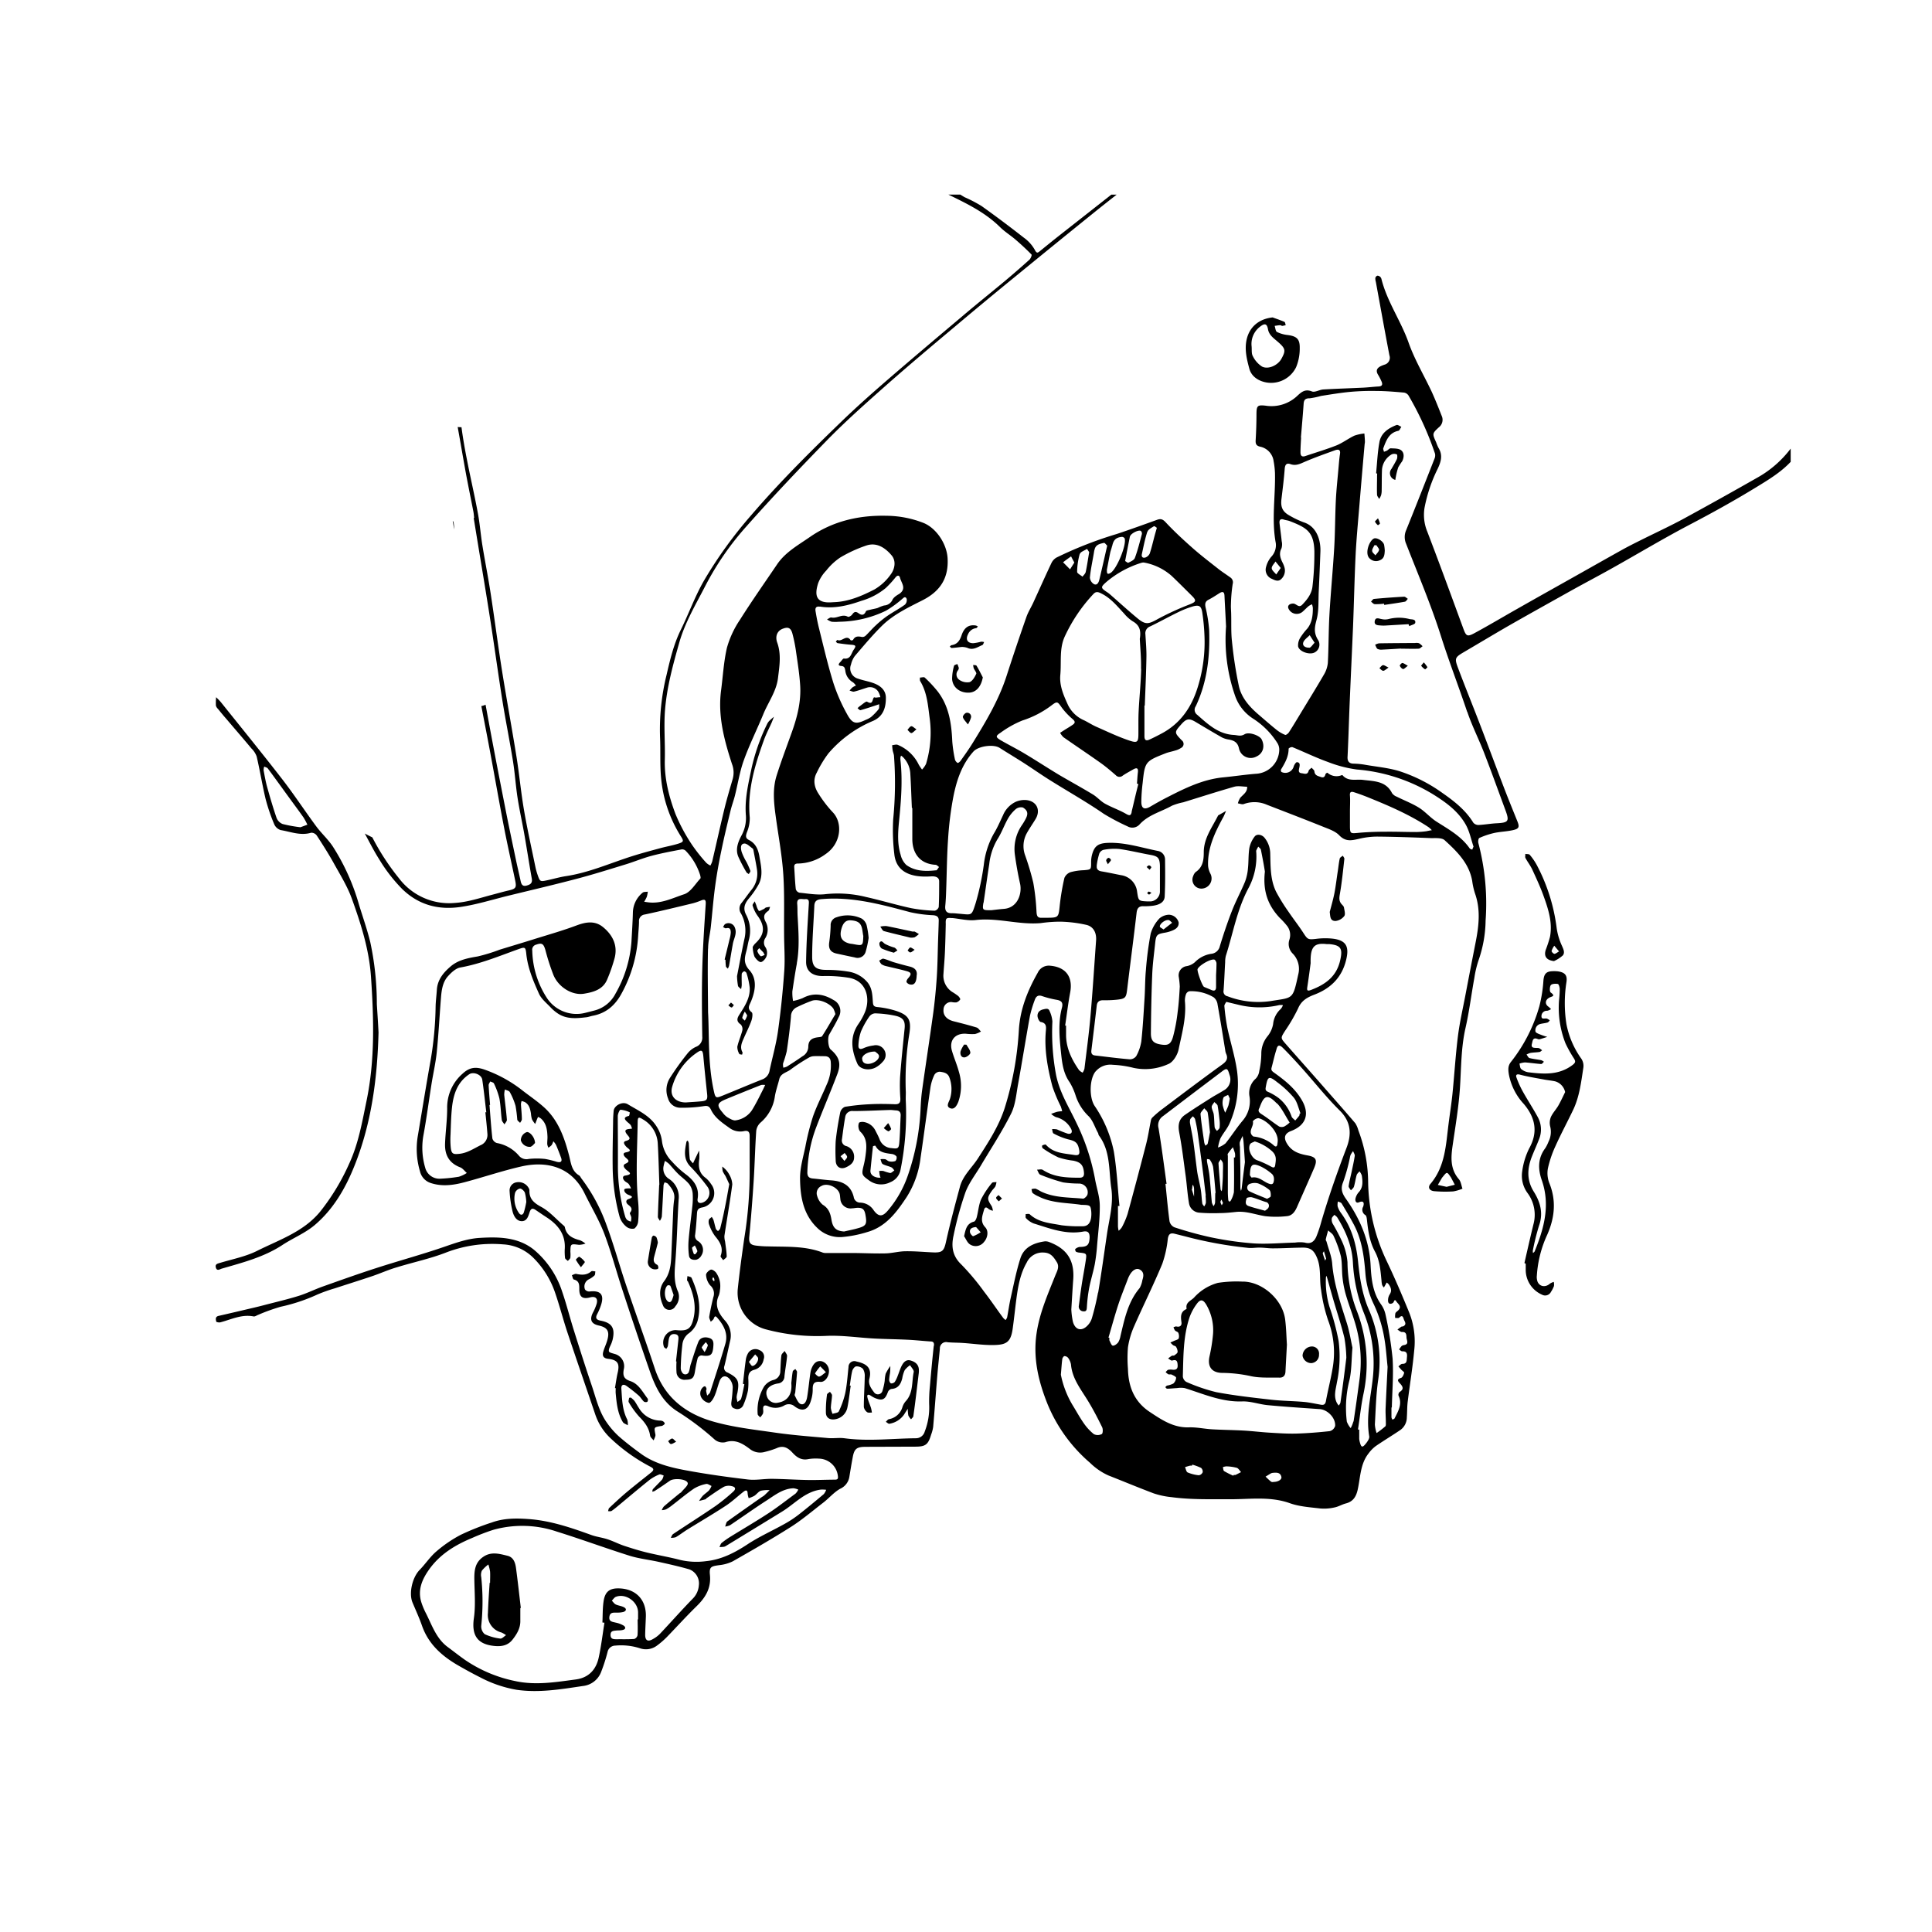 <?xml version="1.0" encoding="UTF-8"?> <svg xmlns="http://www.w3.org/2000/svg" id="Layer_1" data-name="Layer 1" viewBox="0 0 595.28 595.28"> <title>oolgos-temples-city</title> <path d="M139.56,160.57l-.06-.07c.13.88.28,1.75.43,2.63,0-.49,0-1-.07-1.45S139.8,160.77,139.56,160.57Z"></path> <path d="M541.39,147.21Q530,153.7,518.44,160c-4.24,2.28-8.62,4.29-12.93,6.45-1.89.94-3.77,1.88-5.61,2.9-4.86,2.71-9.7,5.45-14.55,8.18-5.92,3.33-11.84,6.64-17.75,10-4.43,2.5-8.8,5.12-13.28,7.54-2.27,1.23-2.6.92-3.47-1.46-3.65-9.94-7.28-19.89-11.07-29.78a13.55,13.55,0,0,1-.86-7.37,46.73,46.73,0,0,1,4-11.91c1.06-2.22,1.71-4.28.3-6.55a13.36,13.36,0,0,1-.71-1.69c-1.2-2.66-1.27-2.73.84-4.66a2.91,2.91,0,0,0,.88-3.47c-1-2.53-2-5.07-3.12-7.52-2.35-5-5.26-9.87-7.1-15.08-2.38-6.74-6.63-12.65-8.37-19.63a1.36,1.36,0,0,0-.42-.69,1.23,1.23,0,0,0-.87-.31,1.06,1.06,0,0,0-.59.71,3.89,3.89,0,0,0,.16,1.2c1.39,7.54,2.74,15.09,4.18,22.63a2.2,2.2,0,0,1-1.52,2.87,11.07,11.07,0,0,0-1.13.45c-1.17.57-1.62,1.38-.87,2.62a17.1,17.1,0,0,1,1.12,2.17c.36.87.16,1.43-.93,1.48-1.56.08-3.12.28-4.68.36-4.13.2-8.26.32-12.39.56-1.2.08-2.58,1-3.53.59-2.18-.86-3.35.36-4.63,1.54A11.55,11.55,0,0,1,390,125c-2.55-.29-2.83,0-2.86,2.52,0,2.7-.09,5.41-.25,8.11-.07,1.14.18,1.72,1.39,2a5.25,5.25,0,0,1,4.15,4.52,24.73,24.73,0,0,1,.41,3.64c.17,7.18-1.1,14.37.25,21.55a5.18,5.18,0,0,1-1.46,4.29,8,8,0,0,0-1.62,3.43,3,3,0,0,0,1.87,3.29c.94.45,1.95.95,2.85.1a3.57,3.57,0,0,0,1-3.74,7.91,7.91,0,0,0-.53-1.32c-.72-1.43-1.2-2.82-.35-4.44a4.3,4.3,0,0,0,.06-2.21c-.18-1.81-.44-3.62-.66-5.44-.12-1,.18-1.6,1.37-1.19.58.19,1.21.23,1.77.45,5.11,2,7.42,3.21,7.59,9.22a88.38,88.38,0,0,1-.57,10.78c-.21,2.32-1.6,4.14-3.19,5.78-1.08,1.1-1.82-.39-2.77-.37-1.18,0-1.86.69-1.43,1.58a2.78,2.78,0,0,0,4.43.84c.61-.54,1.17-1.15,1.8-1.67a4.66,4.66,0,0,1,1-.52,5.21,5.21,0,0,1,.26,1.14c0,2.26-.22,4.48-1.72,6.35a19.53,19.53,0,0,0-2.11,2.73,4.39,4.39,0,0,0-.71,2.77c.39,1.57,3.28,2.57,4.87,1.94A2.71,2.71,0,0,0,406,197c-1.23-2.1-.95-3.77-.35-6,.76-2.82.53-5.92.68-8.9q.29-6.09.51-12.17c.12-3.36-1.06-7.7-5.16-9a27.59,27.59,0,0,1-4.22-2c-2.27-1.22-2.93-2.62-2.62-5.18.37-3.1.77-6.2,1-9.31.1-1.26.56-1.86,1.75-1.44,1.74.63,3.1-.14,4.63-.8,3-1.28,6.06-2.36,9.13-3.47,1-.35,1.74-.25,1.52,1.17s-.31,2.7-.43,4c-.29,3.38-.67,6.76-.84,10.15-.24,4.88-.22,9.78-.5,14.65-.41,6.9-1.08,13.78-1.48,20.68-.28,5-.23,9.91-.49,14.86a8.69,8.69,0,0,1-1.21,3.62c-2.38,4.11-4.89,8.14-7.35,12.21-1.13,1.86-2.24,3.73-3.42,5.55-.24.39-.91.91-1.16.81a10.3,10.3,0,0,1-2.59-1.5c-1.85-1.48-3.63-3.05-5.43-4.59-2.85-2.42-5.4-5.21-6.24-8.87a126.7,126.7,0,0,1-2.14-13.88c-.31-2.68-.17-5.41-.24-8.12,0-1.08-.13-2.17-.08-3.25a48.51,48.51,0,0,1,.54-6.28,1.8,1.8,0,0,0-.78-2.06c-1.15-.84-2.36-1.6-3.48-2.47-2.66-2.1-5.37-4.16-7.92-6.4-2.9-2.56-5.76-5.19-8.39-8-.91-1-1.53-1.27-2.69-.86-4.15,1.49-8.29,3-12.49,4.39a121.56,121.56,0,0,0-18.55,7.26,3.91,3.91,0,0,0-1.55,1.69c-1.92,4.06-3.74,8.16-5.61,12.23-.68,1.47-1.57,2.87-2.1,4.39q-3.15,9-6.11,18.15c-2.42,7.5-6.44,14.19-10.54,20.83-1.14,1.84-2.41,3.6-3.66,5.37-.2.29-.77.69-.88.61a1.85,1.85,0,0,1-.81-1,41.72,41.72,0,0,1-.84-5.64c-.24-5.51-1-10.84-4.48-15.37a39.16,39.16,0,0,0-4-4.29c-.25-.24-1,0-1.48,0,0,.37-.08.83.09,1.11,2.12,3.5,2.38,7.47,2.9,11.37a33.32,33.32,0,0,1-1.11,14.11,6.72,6.72,0,0,1-1.23,1.75,16.66,16.66,0,0,1-1-1.46,12.45,12.45,0,0,0-6.52-6.16c-.48-.18-1.12.07-1.69.11a14.86,14.86,0,0,0,.14,1.51c.1.59.36,1.16.42,1.75a113.75,113.75,0,0,1-.24,19.53,61.5,61.5,0,0,0,.34,10.76c.57,5.58,5.17,7.3,11.27,6.88,1.41-.1,2.53.26,2.55,1.49,0,2.65,0,5.3-.13,7.95a1.69,1.69,0,0,1-1.22,1.13,46.71,46.71,0,0,1-7.28-.78c-4.64-1-9.21-2.39-13.85-3.43a36,36,0,0,0-12.52-.89c-2.64.33-5.38-.19-8.07-.45a1.6,1.6,0,0,1-1.1-1.07c-.25-2.23-.33-4.47-.48-6.71-.07-.86.25-1.21,1.15-1.2a14.7,14.7,0,0,0,8.52-2.92c4.83-3.27,5.35-9.67,2.15-12.93a37.19,37.19,0,0,1-4.32-5.63c-1.32-2-1.81-4.28-.55-6.55a35.08,35.08,0,0,1,3.57-5.9,36.64,36.64,0,0,1,13.71-10c3.12-1.33,4-4,4-7,.06-2.51-1.7-3.9-3.88-4.68-1.53-.55-3.16-.81-4.68-1.35a3.25,3.25,0,0,1-2.18-4.37,7.17,7.17,0,0,1,1.16-2.59c2.69-3.14,5.35-6.33,8.28-9.24,3.6-3.58,8.23-5.74,12.67-8,5.4-2.76,8-6.81,7.65-12.91-.25-4.37-3.4-9.21-7.38-10.86a31.77,31.77,0,0,0-11.33-2.22c-8.52-.22-16.59,1.6-23.75,6.56-3.62,2.51-7.54,4.66-10.09,8.43-3.84,5.67-7.79,11.28-11.44,17.07a29.81,29.81,0,0,0-4,8.6c-1,4.32-1.23,8.85-1.82,13.28-1,7.84,1,15.24,3.38,22.55a7.35,7.35,0,0,1,.23,4.56c-.89,3.06-1.8,6.11-2.56,9.21-1.31,5.4-2.5,10.84-3.77,16.25a7,7,0,0,1-.56,1.26,5.23,5.23,0,0,1-1.25-.83,51.26,51.26,0,0,1-4.43-5.59,54.45,54.45,0,0,1-5.08-9.48c-2-5.33-3.43-10.84-3.28-16.67.14-5.22-.36-10.47.09-15.66.6-7,2.46-13.74,4.37-20.48,1.78-6.27,5.14-11.83,8.07-17.55A88.14,88.14,0,0,1,230,162.17c8.1-9.15,16.51-18,25.07-26.78,5.71-5.81,11.82-11.23,17.92-16.63,6.93-6.12,14-12.06,21.08-18q9.18-7.74,18.49-15.33,12.21-10,24.5-19.91c2.31-1.87,4.65-3.7,7-5.55h-1.64L326,72.87c-1.85,1.47-3.68,2.95-5.51,4.44-.75.61-1.05.87-1.68-.38a11.57,11.57,0,0,0-3.35-3.7c-4.26-3.33-8.59-6.59-13-9.73a41.48,41.48,0,0,0-5.21-2.72c-.47-.25-.92-.56-1.38-.83h-3.67c5.66,2.76,11.32,5.48,15.9,10,1.43,1.42,3.19,2.5,4.73,3.82q2.6,2.22,5,4.66c.16.17-.25,1.22-.64,1.58q-3.71,3.34-7.52,6.54c-4.33,3.61-8.73,7.12-13,10.75-7.83,6.6-15.67,13.21-23.42,19.91-4.87,4.22-9.69,8.5-14.32,13-9.53,9.19-18.9,18.55-27.53,28.6a132.57,132.57,0,0,0-14.51,20.12c-2.76,4.81-4.65,10.11-7.11,15.1-2.19,4.44-3.32,9.21-4.41,13.95a70.25,70.25,0,0,0-2,19.18c.2,4.28-.08,8.59.35,12.83a40.39,40.39,0,0,0,6,17.59c1,1.56,1,1.82-.78,2.38s-3.69.88-5.52,1.38c-2.81.76-5.62,1.51-8.4,2.38-6.86,2.15-13.45,5.15-20.64,6.23-1.94.29-3.84.86-5.77,1.27-2.16.47-2.23.44-2.94-1.59a19.89,19.89,0,0,1-.71-2.54c-1.2-5.85-2.51-11.68-3.52-17.56-.93-5.42-1.43-10.92-2.3-16.35-1.4-8.72-3-17.41-4.4-26.13-1.28-8-2.32-16.13-3.56-24.19-.76-5-1.75-9.88-2.55-14.83-.53-3.27-.77-6.59-1.38-9.85-1-5.47-2.28-10.9-3.34-16.36-.67-3.38-1.27-6.77-1.72-10.19q-.58,0-1.17-.06c.87,4.8,1.68,9.62,2.56,14.43.72,3.87,1.52,7.73,2.27,11.59.13.66.17,1.34.25,2l-.15,0,1.05,6.43c1.37,8.36,2.78,16.71,4.08,25.08s2.43,16.67,3.75,25c1,6.17,2.24,12.29,3.23,18.46.6,3.74.83,7.54,1.41,11.28s1.42,7.46,2.08,11.2c.8,4.55,1.49,9.12,2.3,13.66.25,1.37-.4,1.82-1.52,2.14-1.31.39-1.69-.32-1.92-1.4-.46-2.18-1-4.36-1.45-6.55-1.1-5.25-2.22-10.49-3.25-15.76-1.74-8.85-3.47-17.71-5.1-26.58-.34-1.8-.66-3.6-1-5.41a7.05,7.05,0,0,1-1.3.42c.89,4.66,1.81,9.31,2.68,14,1.45,7.74,2.79,15.49,4.28,23.21,1.07,5.53,2.31,11,3.47,16.54.46,2.18.17,2.55-2,3.05-1.71.39-3.4.89-5.11,1.33-3.8,1-7.51,2.27-11.51,2.52a19.35,19.35,0,0,1-17.18-7.59,73.61,73.61,0,0,1-8.22-12.61c-.78-.38-1.56-.77-2.32-1.19,1.46,2.7,2.84,5.44,4.47,8a49,49,0,0,0,7.06,9.11c5.15,5,11.29,6.5,18,5.51,5.08-.75,10-2.33,15.06-3.55,6.92-1.69,13.86-3.31,20.75-5.13,5.05-1.33,10-2.89,15-4.42,2.66-.81,5.24-1.9,7.92-2.62,3.07-.82,6.2-1.4,9.32-2a1.56,1.56,0,0,1,1.25.38,19,19,0,0,1,4.47,7.44c.1.38.26,1,.08,1.16-1.6,1.71-3,4.2-5,4.84-3.41,1.12-6.8,2.86-10.6,2.53-.57-.05-1.13-.15-1.7-.23a11.57,11.57,0,0,0,.81-1.51,9.32,9.32,0,0,0,.31-1.59c-.54.09-1.24,0-1.6.31a8.12,8.12,0,0,0-3,6.23c-.08,3-.28,5.94-.44,8.9a37.81,37.81,0,0,1-4.93,16,10.11,10.11,0,0,1-6.7,5.23c-.92.24-1.84.48-2.76.7a10.91,10.91,0,0,1-11.51-4.39A27.83,27.83,0,0,1,164,292.9a1.6,1.6,0,0,1,1.2-1.84c1.78-.63,2.28-.29,2.85,1.68a68.47,68.47,0,0,0,2.5,7.74c1.59,3.74,5.81,6.31,9.43,5.69,2.88-.48,5.83-1.27,7.11-4.4a50.77,50.77,0,0,0,2.28-6.55c1-3.85-.53-7-3.39-9.42-2.58-2.23-5.41-1.76-8.41-.63-4.06,1.52-8.24,2.72-12.38,4-3.74,1.18-7.51,2.3-11.26,3.45a52.35,52.35,0,0,1-6.78,2.08c-3,.51-6,1.06-8.37,3.13-2.23,1.91-4,4.1-4.18,7.19-.11,1.69-.34,3.38-.38,5.07a106.56,106.56,0,0,1-1.51,16.43c-1.39,7.74-2.63,15.51-3.94,23.27a24.1,24.1,0,0,0,.63,11.1,4.94,4.94,0,0,0,3.27,3.6c3.58,1.2,7.13.67,10.62-.27,5.78-1.54,11.46-3.47,17.28-4.8,7.82-1.8,15.52,0,19.58,8.35,2,4.09,4.36,8,6,12.25,2.19,5.77,3.76,11.78,5.7,17.65q4,12.27,8.26,24.51c1.71,5,3.92,9.74,8.61,12.7a83.25,83.25,0,0,1,11.52,8.7,3.88,3.88,0,0,0,3.2.8c3-1,5.25.31,7.5,2a5.11,5.11,0,0,0,4.62,1,27.09,27.09,0,0,0,3.68-1.15c2.14-1,3.57-.12,5,1.43,1.26,1.38,2.75,2.37,4.85,1.91a14,14,0,0,1,3.25-.14,6,6,0,0,1,5.83,5.37c.12.86-.13,1.1-.92,1.11-2.77,0-5.55.15-8.32.1-3.74-.06-7.48-.32-11.21-.36-2.44,0-4.92.49-7.32.2-6.4-.76-12.79-1.65-19.13-2.83-4.86-.91-9.71-2.12-13.82-5.12-2.35-1.71-4.67-3.48-6.85-5.4a25.08,25.08,0,0,1-3.58-4.11c-2.46-3.42-3.36-7.53-4.68-11.44-1.94-5.72-3.77-11.47-5.58-17.23-1.22-3.89-2.21-7.85-3.53-11.69a28.28,28.28,0,0,0-8.62-12.89c-4.91-4-10.93-4.08-16.87-3.72-3.87.24-7.52,1.6-11.2,2.86-6.79,2.33-13.74,4.21-20.57,6.42-5.56,1.79-11.06,3.76-16.56,5.71-2.49.89-4.87,2.09-7.38,2.87-3.5,1.09-7.07,1.91-10.61,2.84-1.11.29-2.23.57-3.35.83-3.56.84-7.12,1.68-10.69,2.49-1.12.25-.9,1.07-.76,1.75,0,.17.86.35,1.25.25,3.37-.88,6.58-2.55,10.25-1.83.45.09,1-.34,1.51-.52a57.76,57.76,0,0,1,6.85-2.46,54.74,54.74,0,0,0,11.36-3.79,49.53,49.53,0,0,1,5.37-1.9c3.81-1.25,7.63-2.44,11.43-3.72,2.57-.87,5.06-2,7.65-2.75,5-1.54,10.16-2.62,15-4.49A39.58,39.58,0,0,1,155,383.41a14.24,14.24,0,0,1,9.44,4.25,27.84,27.84,0,0,1,6.47,10.28c1.46,4.16,2.54,8.45,3.93,12.63,2.79,8.37,5.68,16.71,8.51,25.06a17.93,17.93,0,0,0,4.45,7.21,54.23,54.23,0,0,0,12.45,9c1,.51,1.54.94.37,1.86-2.5,2-5,3.95-7.46,6-1.87,1.57-3.66,3.25-5.44,4.92-.24.21-.25.66-.37,1,.38,0,.85.08,1.12-.1.84-.57,1.61-1.24,2.4-1.89,3.08-2.56,6.14-5.15,9.27-7.65a12.74,12.74,0,0,1,3-1.67c.34-.14.88.18,1.33.29a3.65,3.65,0,0,1-.44,1.24c-.9,1-1.89,1.95-2.82,2.95-.17.18-.17.53-.25.81a2.45,2.45,0,0,0,.73-.19c1.58-1,3.16-2.09,4.71-3.17,1.24-.87,5.17-.58,5.5.71.19.72-1.26,1.88-2,2.82-.12.16-.34.22-.5.35-1.63,1.34-3.27,2.67-4.86,4.05a4.09,4.09,0,0,0-.63,1.13,4.48,4.48,0,0,0,1.3-.24,12.8,12.8,0,0,0,1.86-1.24c2.26-1.73,4.44-3.58,6.8-5.19a11.59,11.59,0,0,1,3.72-1.4c.47-.11,1.09.39,1.64.61a5.78,5.78,0,0,1-.72,1.32c-.6.63-1.36,1.11-2,1.74a11.67,11.67,0,0,0-1.11,1.57c.68-.18,1.36-.34,2-.53.11,0,.16-.22.27-.29,1.78-1.21,3.53-2.49,5.39-3.56a3.64,3.64,0,0,1,2.34-.2c1.26.25,1.43.91.46,1.76a59.08,59.08,0,0,1-5.37,4.36c-4.31,2.95-8.72,5.74-13.07,8.64-.35.23-.5.77-.74,1.16a4.14,4.14,0,0,0,1.53-.17c1.23-.72,2.36-1.6,3.57-2.36,3.91-2.42,7.89-4.74,11.73-7.26,2-1.29,3.72-2.95,5.6-4.41.71-.55,1.24-.55,1.25.6a6.43,6.43,0,0,0,.32,1.4,9.23,9.23,0,0,0,1.74-.72c.72-.47,1.26-1.3,2-1.57a9.38,9.38,0,0,1,2.72-.18c-.56.55-1.11,1.12-1.69,1.65a6.67,6.67,0,0,1-.68.45c-3.55,2.49-7.13,5-10.64,7.51-.41.3-.47,1.06-.7,1.6a4.86,4.86,0,0,0,1.53-.42c3.73-2.49,7.37-5.11,11.14-7.54,2.6-1.67,5.08-3.72,8.4-3.83a5.09,5.09,0,0,1,1.46.41,4.38,4.38,0,0,1-.84,1.23c-2.73,2-5.42,4.12-8.27,6-3.8,2.49-7.73,4.78-11.6,7.17a28.24,28.24,0,0,0-2.86,2c-.36.28-.48.86-.71,1.31a13.55,13.55,0,0,0,1.43-.1,2.45,2.45,0,0,0,.73-.35c5.73-3.5,11.48-7,17.19-10.52,3.87-2.39,7-6.1,11.85-6.74a9.48,9.48,0,0,1,1.68.06,4.54,4.54,0,0,1-.73,1.32c-2.55,2.14-5.1,4.27-7.72,6.31a33.24,33.24,0,0,1-4.25,2.81c-3.89,2.19-8,4-11.71,6.47-3.94,2.58-8,4.63-12.7,5.09a22,22,0,0,1-7.88-.39c-3.4-.89-6.89-1.47-10.31-2.3-2.36-.58-4.68-1.3-7-2.07-1.72-.58-3.35-1.44-5.08-2s-3.33-.72-4.92-1.29c-6.33-2.28-12.63-4.46-19.46-4.94-3.87-.28-7.6-.26-11.24,1.05a78.9,78.9,0,0,0-9.6,3.81,39.85,39.85,0,0,0-7.51,5.12c-1.94,1.65-3.37,3.87-5.17,5.71-2.21,2.27-3.37,7.13-2.19,10,1,2.39,2.08,4.73,2.93,7.16,2,5.73,6.19,9.4,11.23,12.3,2.18,1.25,4.39,2.47,6.63,3.59a37.72,37.72,0,0,0,11.28,3.87c6.89,1,13.68-.16,20.47-1.17a6.76,6.76,0,0,0,5.63-4.44,53.19,53.19,0,0,0,1.93-6,2.45,2.45,0,0,1,2.38-2,19,19,0,0,1,7.83.89,5.62,5.62,0,0,0,5-.88,25.23,25.23,0,0,0,3.08-2.66c3-3.1,5.93-6.33,9-9.34,2.81-2.71,4.68-5.61,4.26-9.79-.25-2.45.33-2.66,2.77-3a12.6,12.6,0,0,0,4.25-1.18c6-3.42,12-6.86,17.88-10.58,3.53-2.24,6.75-5,10.07-7.55,1.76-1.37,3.25-3.17,5.17-4.24a4.87,4.87,0,0,0,2.82-3.66c.32-1.94.63-3.89,1-5.83.48-2.8,1.19-3.42,4-3.43l15.28-.05c3.17,0,4-.6,4.91-3.69a11.77,11.77,0,0,0,.63-2.36c.47-5.4.86-10.81,1.31-16.21.22-2.64.52-5.27.76-7.91a1.93,1.93,0,0,1,2.4-2c1.56.14,3.13.11,4.69.22,3,.2,6,.64,8.94.64,4.32,0,5.79-.69,6.4-5,.42-3,.73-6.07,1.13-9.11.52-3.91,1.18-7.81,3.19-11.29a5.37,5.37,0,0,1,5.26-3.1c2.2.08,3.05,1.42,4,2.92s.06,2.88-.48,4.23c-2.31,5.8-4.82,11.47-5.74,17.77-1.14,7.73.63,14.94,3.43,21.88a47.7,47.7,0,0,0,13.06,18,19.43,19.43,0,0,0,5.65,3.88c4.68,1.84,9.32,3.78,14,5.54A25.06,25.06,0,0,0,361,461.3c6,.8,12.05.62,18.09.64s12.29-.95,18.36,1.23c2.95,1.05,6.23,1.24,9.39,1.62a14.35,14.35,0,0,0,4.37-.33c1.19-.23,2.28-.92,3.45-1.22,2.2-.56,3.14-2,3.64-4.12.88-3.83.77-8,3.38-11.3a10.68,10.68,0,0,1,2.2-2.25c2.5-1.72,5.12-3.28,7.64-5a4.81,4.81,0,0,0,1.95-3.88c.12-1.61.07-3.24.27-4.84.65-5.26,1.52-10.5,2-15.77a24.1,24.1,0,0,0-1.52-11.61c-2.23-5.45-4.54-10.89-7.09-16.2a58.32,58.32,0,0,1-5.58-23.85,46,46,0,0,0-3-16.09,8,8,0,0,0-.95-2.23c-3.07-3.61-6.21-7.15-9.34-10.71-4-4.59-8.1-9.16-12.13-13.76-1.62-1.85-1.54-1.84-.19-4a52.49,52.49,0,0,0,4-6.87c1-2.41,2.78-3.43,5-4.28,5.08-1.92,8.57-5.35,9.85-10.82,1-4.12-.11-6-4.3-6.46a22,22,0,0,0-5.06.09c-2.4.26-2.54.18-3.88-1.9-1.47-2.27-3.16-4.4-4.67-6.65a55.18,55.18,0,0,1-3.7-6c-1.81-3.71-1.69-7.81-1.8-11.81a7.85,7.85,0,0,0-1.67-4.69c-.84-1.14-2.48-1.42-3.17-.44a8.54,8.54,0,0,0-1.58,3.42c-.34,2.07-.22,4.2-.44,6.3a15.32,15.32,0,0,1-.91,4.15c-1.24,3-2.82,5.89-4,8.92-1.41,3.59-2.63,7.26-3.76,10.95a3,3,0,0,1-2.7,2.35,8.93,8.93,0,0,0-5,2.59,5.29,5.29,0,0,1-2.43,1.19,2.86,2.86,0,0,0-2.53,3.29,26,26,0,0,1,.32,3c-.14,2.63-.31,5.27-.66,7.88a52.05,52.05,0,0,1-1.41,7.57c-.68,2.38-1.57,2.77-3.75,2.42s-3.1-1.09-3.08-3.49c.05-6,.16-12.09.41-18.12.13-3.26.58-6.5.92-9.74.26-2.41.56-2.68,2.9-3.09a10.71,10.71,0,0,0,2.17-.59c1.18-.46,2.27-1.1,2.15-2.6a3.22,3.22,0,0,0-3-2.36,4.79,4.79,0,0,0-2.91,1.13,11.56,11.56,0,0,0-2.7,4.66,101.33,101.33,0,0,0-1.48,11.29c-.27,2.83-.23,5.69-.41,8.54-.28,4.47-.52,8.95-1,13.4a13.63,13.63,0,0,1-1.56,4.53,2.44,2.44,0,0,1-2,1c-3.57-.29-7.14-.77-10.7-1.18-.94-.11-1.24-.65-1.13-1.56.56-4.59,1.12-9.18,1.65-13.77.14-1.28.83-1.71,2.06-1.69a33.73,33.73,0,0,0,4.27-.18c2.51-.28,2.75-.66,3.05-3.18.95-7.89,2-15.77,2.91-23.66.16-1.26.66-2,2.06-1.95a19.58,19.58,0,0,0,2.65-.11c2.38-.26,3.85-1.16,3.94-2.86.18-3.8.16-7.6.11-11.4a2.67,2.67,0,0,0-2.19-2.66c-5.09-1-10.09-2.69-15.39-2.49-3.1.11-4.29,1-5,4a9.05,9.05,0,0,0-.2,2c0,2.26,0,2.23-2.31,2.43a17.35,17.35,0,0,0-4,.59,3.2,3.2,0,0,0-1.92,1.78,72,72,0,0,0-1.45,8.63c-.37,3.55-.36,3.64-4.09,3.65-.48,0-1,0-1.43,0-1.26.08-1.54-.53-1.62-1.73a68.8,68.8,0,0,0-1-9.07,81.29,81.29,0,0,0-2.55-8.55,8.25,8.25,0,0,1,.56-6.72c.82-1.48,1.8-2.87,2.68-4.32,1.71-2.82.33-5.64-3-5.89a6.83,6.83,0,0,0-3,.51,7.88,7.88,0,0,0-4,4.15c-.95,2-1.8,4-2.93,5.83a25.43,25.43,0,0,0-3,9.44,79.17,79.17,0,0,1-2.49,11.75c-1.31,4.08-1.07,3.7-5,3.36-.81-.06-1.63-.18-2.44-.16-1.67,0-2.09-.86-1.94-2.35s.22-3.11.27-4.68c.2-5.28.22-10.58.59-15.85a103.72,103.72,0,0,1,1.61-12.94c1-5.08,2.61-10,6.2-14,1.51-1.69,6.17-2.34,8.07-1.13,2.51,1.6,5.08,3.13,7.58,4.74,2.68,1.73,5.29,3.57,8,5.26,5.5,3.45,11.18,6.64,16.51,10.32a67.72,67.72,0,0,0,7.33,3.87,3,3,0,0,0,3.75-.65c2.72-2.95,6.59-3.84,9.91-5.71a18,18,0,0,1,3.5-1.06c5.24-1.61,10.47-3.3,15.74-4.8,1.22-.34,2.62,0,3.94,0,.12,1.68-1.25,2.4-2.14,3.45a5.91,5.91,0,0,0-.71,1.68c.61.08,1.32.41,1.82.21a9.56,9.56,0,0,1,7.15.23c5.76,2.23,11.53,4.44,17.27,6.75,1.75.71,3.76,1.36,5,2.66,2,2.07,3.87,1.57,6.1,1.07a24.36,24.36,0,0,1,5.63-.68c5.56.05,11.12.25,16.67.47,1.39,0,3.22-.14,4.07.64,3.8,3.47,7.54,7.1,8.49,12.56a22,22,0,0,0,.84,3.78c1.79,5,1.22,10,.23,15.05q-1.59,8.08-3.13,16.18c-.81,4.27-1.8,8.53-2.34,12.83-.74,5.92-1.09,11.89-1.69,17.83-.31,3-.8,6.06-1.18,9.08-.84,6.5-1,13.17-5.59,18.58-.9,1.06-.36,2.1,1.15,2.25a38.6,38.6,0,0,0,5.89.07,13,13,0,0,0,2.82-.84c-.36-1-.47-2.18-1.11-2.92-2.75-3.2-2.45-6.83-1.89-10.61.86-5.91,1.86-11.82,2.24-17.76s.32-12.17,1.69-18.19c1.16-5.09,1.79-10.3,2.73-15.45a31.62,31.62,0,0,1,1.39-5.72,38.73,38.73,0,0,0,2.08-12,73.1,73.1,0,0,0-2.23-23.83c-.14-.49,0-1.46.32-1.59a24.37,24.37,0,0,1,4.53-1.52c1.89-.41,3.86-.45,5.75-.87s2.16-.92,1.4-2.78c-1.39-3.45-2.8-6.89-4.13-10.36-2.5-6.52-4.92-13.08-7.43-19.6-2.16-5.63-4.43-11.21-6.56-16.85-1.32-3.47-1.19-3.61,1.95-5.45,4.5-2.64,9-5.35,13.48-7.93,6.47-3.7,13-7.32,19.48-10.95,4.09-2.27,8.23-4.44,12.31-6.73,7.94-4.44,15.74-9.13,23.79-13.36,7-3.66,13.85-7.45,20.57-11.56,3.83-2.34,7.66-4.63,10.77-7.92v-4.08A33.16,33.16,0,0,1,541.39,147.21ZM394.61,175l-1.39,2c-.49-.63-1.34-1.25-1.38-1.91s.74-1.39,1.16-2.08Zm8.79,24.55c-.91.07-2.16-.39-1.86-1.54.24-.88,1.28-1.54,2-2.3l1.51,2.33C404.37,198.71,403.91,199.55,403.4,199.59Zm-115,68.6c-3.21.35-6.45.34-9.17-1.66a6.22,6.22,0,0,1-1.73-3.12c-1.05-3.38-.83-6.85-.49-10.31.61-6.16,1.12-12.32.47-18.5a7,7,0,0,1-.06-1,3.17,3.17,0,0,1,.2-.73,3.24,3.24,0,0,1,.59.44,7.77,7.77,0,0,1,2.26,4.9c.22,3.59.33,7.18.49,10.78h.14c0,3.26,0,6.52,0,9.78.09,4.49,2.59,7.48,7.16,7.73.37,0,.72.44,1.08.68C289,267.52,288.74,268.16,288.39,268.19Zm-36.31-88.47a11.57,11.57,0,0,1,2.5-3.89,18.8,18.8,0,0,1,4.28-4,41.49,41.49,0,0,1,8.19-3.75c3.2-1,5.79.86,7.67,3.09,1.43,1.7,1,4.19-.32,5.91a16,16,0,0,1-5,4.59c-3.91,2-8,3.78-12.52,3.91l-1,.06C251.86,185.75,250.75,183.88,252.08,179.72Zm.53,7.21c4.43.73,8.63-.31,12.77-1.76a20.91,20.91,0,0,0,7.51-3.94,31,31,0,0,0,3-3.27c.66-.8,1.2-.7,1.43.17.4,1.52,1.9,3.07.1,4.63-.38.33-.88.53-1.28.85a3.88,3.88,0,0,0-1.11,1.1,3,3,0,0,1-2.65,1.89,11.53,11.53,0,0,0-1.95.76c-.77.24-1.58.35-2.36.56-.45.11-1.16.19-1.28.48-.53,1.25-1.32,1.28-2.24.61s-1.4-.48-2,.39c-.26.37-1.07.82-1.31.68-1.76-1-3.35.61-5.07.22-.39-.09-.9.38-1.36.59a5.39,5.39,0,0,0,1.44.72,13.17,13.17,0,0,0,2.27,0A34,34,0,0,0,273,188.16a33.57,33.57,0,0,0,4.78-3.44c.52-.39,1.08-1.23,1.57-.23a1.94,1.94,0,0,1-.54,1.82c-1.76,1.27-3.69,2.29-5.48,3.51a31.07,31.07,0,0,0-3.45,2.83c-1.11,1-2.09,2.19-3.19,3.24a1.47,1.47,0,0,1-1.1.37c-1.12-.22-2.11-.33-2.75.91a.88.88,0,0,1-.73.11c-1.3-2-2.74.64-4.07-.11-.07,0-.34.31-.52.48.18.18.35.48.55.51,1.34.19,2.68.38,4,.48,1.62.11,1.83.31.95,1.58-.76,1.1-.9,3-3,2.68-.32,0-.74.72-1.12,1.1-.56.55-.78,1.11.26,1.19s1.14.61,1.29,1.45a4.73,4.73,0,0,0,2.38,3.6,4.43,4.43,0,0,1,.9,1,5.76,5.76,0,0,0-1.05.54,7.89,7.89,0,0,0-.91,1c.48.12,1,.42,1.42.31,1.31-.31,2.58-.79,3.87-1.19a3,3,0,0,1,3.68,1.45,6.24,6.24,0,0,1,.52,1.47c-.48,0-1,.1-1.42.13-.19,0-.5-.15-.57-.06-.56.61-.24,2.43-2.1,1.31-.35-.21-1.5.88-2.27,1.39a5.68,5.68,0,0,0-.68.62c.3.21.67.67.9.61,1.48-.4,2.93-.9,4.39-1.37l1.39-.47c-.05.51.08,1.17-.18,1.52a17.34,17.34,0,0,1-2.34,2.43,6.77,6.77,0,0,1-1.62.86c-3,1.44-4.13,1.28-5.78-1.78a53.67,53.67,0,0,1-4.21-9.62c-1.7-5.49-3-11.11-4.39-16.68-.45-1.77-.8-3.57-1.09-5.36C251.12,187.4,251.38,186.73,252.61,186.93ZM196.43,503.86a1.57,1.57,0,0,1-1,1.13c-1.81.13-3.64.07-5.47.09-.95,0-1.83-.05-1.84-1.32s.85-1.26,1.68-1.36c.67-.08,1.36,0,2-.17,1-.19,1.09-.87.33-1.37a8,8,0,0,0-2.44-.91c-1-.25-2.13-.29-1.93-1.79s1.34-1.25,2.35-1.29a7.35,7.35,0,0,0,2-.21c.92-.33,1-1,.12-1.45s-1.71-.47-2.5-.85c-.48-.23-.81-.77-1.21-1.17.41-.41.76-1,1.26-1.19,3-1.14,6.75,1.47,6.82,4.74,0,.75,0,1.5,0,2.24h-.14C196.48,500.61,196.55,502.24,196.43,503.86Zm18.89-15.35a6.42,6.42,0,0,1-1.89,4.08c-3.45,3.54-6.73,7.26-10.13,10.86a9.4,9.4,0,0,1-2.12,1.57c-1.57.94-2.42.44-2.39-1.39s.15-3.66.21-5.5c.17-5.07-2.9-8.44-7.93-8.71-3.14-.17-4.64.87-5.1,4-.32,2.13-.25,4.32-.36,6.49l.63.08c-.58,3.6-1,7.23-1.78,10.79s-3,6.14-7,6.68c-6.2.82-12.39,1.87-18.63.52a42.42,42.42,0,0,1-15.48-6.49c-1.83-1.28-3.58-2.67-5.38-4-3.53-2.6-4.83-6.64-6.68-10.32a22,22,0,0,1-1.49-3.55c-1.13-3.74.23-6.92,2.34-9.93,3.38-4.81,8.16-7.69,13.45-9.87a64,64,0,0,1,6.46-2.47,33.1,33.1,0,0,1,19.46.54c7.51,2.34,14.9,5.07,22.41,7.44,2.9.91,6,1.24,9,1.9,3.17.71,6.35,1.41,9.46,2.31A4.62,4.62,0,0,1,215.32,488.51ZM402.83,303.94c.43-2.81.8-5.62,1-7.18-.14-5.14,1.15-6.32,5-5.86.27,0,.55,0,.81,0,3.58.34,4.1,1.45,3.29,5-1.13,5-4.53,7.41-8.91,9.09C402.61,305.54,402.67,305,402.83,303.94ZM360,283.48c.41,0,.77.54,1.16.83l-2.66,2.08c-.62-.46-1.06-.62-1.12-.87C357.23,284.73,358.92,283.36,360,283.48Zm-22.09-16.74a21.46,21.46,0,0,1,.8-3.74,2,2,0,0,1,1.29-1.15,17.76,17.76,0,0,1,4.81-.27c3.22.45,6.38,1.23,9.58,1.81,2.37.42,2.9.91,3,3.29,0,.67,0,1.35,0,2s0,1.36,0,2h0c0,1.29,0,2.58,0,3.86a3.07,3.07,0,0,1-3.21,3.2c-.2,0-.41,0-.61,0-2.78-.14-2.78-.14-3.2-2.92a5.81,5.81,0,0,0-5-5.17c-2-.4-4-.83-6-1.17C338.39,268.32,337.79,267.81,337.94,266.74Zm-92.4,30.06c.89-4.88.51-9.76.24-14.64-.07-1.22,0-2.45-.12-3.66-.13-2.08,1.48-1.37,2.43-1.46,1.3-.13,1.2.75,1.13,1.77-.35,5.82-.74,11.65-.82,17.48-.05,3.1,2.15,4.53,5.32,4.44a42.88,42.88,0,0,1,7.67.51c5.84.89,6.76,6.63,5.18,10.53a20,20,0,0,1-2.05,3.74c-2.76,4-2.11,8.14-.32,12.23.74,1.68,3.37,2.24,5.45,1.26a7.69,7.69,0,0,0,2.36-1.86,2.92,2.92,0,0,0,.5-3.58,3,3,0,0,0-3.34-1.43,10.86,10.86,0,0,0-3.12.85c-1.16.52-1.61.06-1.52-1a15,15,0,0,1,.77-4.13,25.78,25.78,0,0,1,2.57-4.62,2.4,2.4,0,0,1,1.74-1A34.38,34.38,0,0,1,276,313c2.45.6,3,1.71,2.69,4.24-.49,4.86-1,9.73-1.36,14.61a54.59,54.59,0,0,0,.08,6.52c.05,1.25-.22,1.91-1.66,1.86-2.58-.09-5.16-.14-7.74,0a66,66,0,0,0-7.68.8,2.53,2.53,0,0,0-1.45,1.74c-.59,2.92-1.08,5.86-1.39,8.82a58.22,58.22,0,0,0,0,5.91c0,2,1.48,3,3.27,2.12,1.29-.61,2.39-1.44,2.4-3a3.42,3.42,0,0,0-2.35-3.48,1.76,1.76,0,0,1-1.39-2.11c.31-2.28.59-4.57,1-6.83a2.17,2.17,0,0,1,2.48-1.87c3.8,0,7.6-.22,11.4-.33.6,0,1.21.11,1.82.14,1,.05,1.44.6,1.39,1.59-.14,2.78-.18,5.57-.42,8.35-.16,1.84-.49,1.92-2.42,1.67A4.12,4.12,0,0,1,271,351c-.37-.95-.87-1.85-1.33-2.76a4.83,4.83,0,0,0-3.52-2.53c-.47-.1-1.28,0-1.48.25a2.69,2.69,0,0,0-.1,1.68,2,2,0,0,0,.54,1.08c2.23,2.13,1.91,4.79,1.56,7.44a27.41,27.41,0,0,1-.63,3.2c-.61,2.52-.44,2.77,1.58,4.23a6.23,6.23,0,0,0,6.71.66,5.13,5.13,0,0,0,3.16-3.94,86.57,86.57,0,0,0,1.61-20.88c-.06-.95,0-1.91,0-2.86a89.5,89.5,0,0,1,1.12-18.28c.6-4.09-.26-5.55-4.21-6.85a28.06,28.06,0,0,0-5.75-1.16c-1.17-.12-1.25-.69-1.32-1.58-.15-2.09-.19-4.19-1.63-6a9.58,9.58,0,0,0-6.12-3.36,39.66,39.66,0,0,0-6.44-.5c-3.26,0-4.52-.82-4.51-4.07,0-5.22.44-10.44.67-15.67.07-1.71,1.06-2,2.57-2.09,9.34-.75,18.17,1.71,27,4.06a39.33,39.33,0,0,0,7,.92c1.19.1,1.79.5,1.76,1.68-.05,2.1-.14,4.2-.21,6.3-.12,3.73-.15,7.47-.4,11.2s-.61,7.44-1.11,11.13c-1.08,7.87-2.3,15.73-3.4,23.6-.29,2.08-.41,4.19-.5,6.29a72.17,72.17,0,0,1-3.94,20.11,33.4,33.4,0,0,1-5.89,10.42c-1.57,1.92-2.85,2.62-4.62.15a5.08,5.08,0,0,0-4.12-2.32,2,2,0,0,1-2-1.73c-.89-3.65-3.49-4.88-6.89-5.13-1.9-.13-3.79-.4-5.68-.57-1.24-.11-1.76-.66-1.72-2a42.17,42.17,0,0,1,2.78-13.92c2.08-5.45,4.39-10.81,6.46-16.27,1.24-3.27.57-5.31-2.07-7.58-.76-.65-1-3.6-.44-4.58,1-1.77,2.06-3.53,2.92-5.37a3.77,3.77,0,0,0-1.59-5.28c-3-1.83-6.16-2.37-9.47-.6a15,15,0,0,1-3,.89,14.33,14.33,0,0,1-.21-3C244.57,302.56,245,299.67,245.54,296.8Zm20.12,29.45c-.05-1.12,1.78-2.3,4-2.24.23.23,1.13.73,1.2,1.32.13,1.23-1.87,2.52-3.46,2.47C266.36,327.77,265.7,327.3,265.66,326.25Zm-6.63,30,1.25-1c.28.42.78.84.76,1.24s-.54.82-.84,1.22ZM272,358.68c.81.46,1.79.59,2.65,1,.38.17.62.62.92.94-.44.28-.88.81-1.31.8a13.12,13.12,0,0,1-2.07-.62,5.19,5.19,0,0,0-1.3,0c.05.41.08.83.16,1.24a5.87,5.87,0,0,0,.26.81,3.4,3.4,0,0,1-.78,0c-1.6-.23-2.53-1.13-2.31-2.4.24-2.42.48-4.84.76-7.26a1.35,1.35,0,0,1,.75-.17c1.06,2.1,3.05,2.26,5,2.54a2.26,2.26,0,0,1,1.49.75,1.48,1.48,0,0,1-.34,1.42,3.48,3.48,0,0,1-1.9.1c-.44-.08-.81-.55-1.25-.66a5.36,5.36,0,0,0-1.44,0C271.51,357.73,271.59,358.46,272,358.68Zm-8.16,19.9c-1.24.32-2.5.57-3.74.86-2.36-.14-3.48-1-3.91-3.6-.32-2-.87-3.56-2.73-4.67a5.38,5.38,0,0,1-1.68-2.68,2.45,2.45,0,0,1,1.34-3.08c1.84-1.07,5.16.46,5.62,2.55.1.46.11.94.18,1.41a3.14,3.14,0,0,0,3.65,2.93c.47,0,.94-.12,1.41-.15,1.73-.09,2.35.4,2.66,2.07C267.2,377.32,266.92,377.77,263.81,378.58Zm-10.48-59.36c-.21.32-1,.33-1.48.4-1.82.25-2.8,1-2.83,2.85a3.45,3.45,0,0,1-1.82,3c-1.55,1.1-3.15,2.13-4.75,3.15a4.57,4.57,0,0,1-1.12.35,4,4,0,0,1-.08-1.33,35.49,35.49,0,0,0,1.12-3.69c.53-3.55,1-7.13,1.31-10.71a3.14,3.14,0,0,1,1.82-2.91,48,48,0,0,1,4.68-2c2-.64,5.33.67,6.57,2.45a8.7,8.7,0,0,1,.62,1.7C256.1,314.6,254.77,317,253.33,319.22Zm-35.18-26.94c0-2.23.59-4.44.83-6.67.46-4.18.77-8.39,1.34-12.56.5-3.7,1.16-7.38,1.92-11,.84-4.12,1.84-8.22,2.83-12.31.36-1.51.93-3,1.31-4.48.93-3.69,1.5-7.5,2.77-11,1.72-4.79,4-9.35,5.95-14.07,1.51-3.76,4.08-7.12,4.58-11.26.44-3.62,1.07-7.25-.22-10.89-.73-2,0-3.65,1.62-4.29s2.48-.39,3,1.31a46.39,46.39,0,0,1,1.2,6c.48,3.29,1,6.59,1.22,9.9.36,5-.84,9.84-2.52,14.54-1.6,4.48-3.29,8.93-4.72,13.46-1.26,4-.88,8.07-.34,12.13.82,6.13,2,12.24,2.4,18.39s.18,12.09.24,18.14c0,3.8.32,7.63.06,11.41-.43,6.22-1.06,12.44-1.93,18.62-.57,4.09-1.73,8.1-2.59,12.15a3.52,3.52,0,0,1-2.33,2.81c-4.11,1.62-8.16,3.36-12.24,5-2,.82-2.14.71-2.63-1.53-1.88-8.58-1.37-17.31-1.76-24.13C218.11,304.1,218,298.19,218.15,292.28Zm17.59,42c-.43.9-.65,1.4-.9,1.87-1,2-2,4-3.17,5.9a7.21,7.21,0,0,1-5,3.14c-.77.15-1.77-.49-2.57-.94a5.7,5.7,0,0,1-1.45-1.41c-1.93-2.25-1.77-3,.92-4.13q5.44-2.25,10.92-4.41A4.13,4.13,0,0,1,235.74,334.3ZM217.87,337c.19,1.7-.05,2.15-1.68,2.32s-3.24.24-4.87.36c-3.1,0-5-1.93-4.23-4.75a19.16,19.16,0,0,1,7.56-10.54c1.6-1.12,1.9-.8,2.08,1.26C217.07,329.43,217.46,333.21,217.87,337Zm-69.93,15.92c-2.12,1.07-4.08,2.39-6.56,2.61-1.7.16-2.25,0-2.48-1.8a25.82,25.82,0,0,1-.08-4.22c.1-2.71.15-5.43.43-8.13.43-4.12,1.62-7.92,5.34-10.39,1.27-.85,3.75.08,4,1.66.5,3.34.84,6.71,1.25,10.06l-.29,0c.22,2.21.47,4.43.63,6.65A3.43,3.43,0,0,1,147.94,352.91Zm23.77,5.1a29.75,29.75,0,0,0-3.75-.93,23.78,23.78,0,0,0-5.06,0,3,3,0,0,1-2.93-.91,11.66,11.66,0,0,0-6.9-4,2.12,2.12,0,0,1-1.36-1.39c-.39-3.44-.61-6.89-.89-10.34H151c-.16-2-.34-4.06-.44-6.09,0-.38.32-.77.5-1.15.39.2,1,.31,1.13.62a23.22,23.22,0,0,1,1.67,4.57c.42,2.18.45,4.45.75,6.66.07.5.54.93.82,1.39.27-.48.79-1,.75-1.43-.2-2.57-.56-5.13-.82-7.69a7.74,7.74,0,0,1,.2-1.64c.53.26,1.3.38,1.52.8a20.43,20.43,0,0,1,1.77,4.25,42.33,42.33,0,0,1,.53,4.24c.06.37.57.65.87,1,.19-.37.55-.75.54-1.11,0-1.56-.2-3.12-.28-4.68a4,4,0,0,1,.2-.94,4.71,4.71,0,0,1,1.06.35c1.3.78,1.59,2.11,1.82,3.47a8.7,8.7,0,0,0,.31,1.79,7.55,7.55,0,0,0,1,1.45l.57-1.48c.1-.24.21-.47.31-.7a4.43,4.43,0,0,1,.83.46c1.78,1.51,2,3.62,2.08,5.74,0,.74-.1,1.5-.07,2.24a3.93,3.93,0,0,0,.35,1.05,5.47,5.47,0,0,0,1-.79,5.71,5.71,0,0,0,.52-1.18,5.28,5.28,0,0,1,.82,1.09c.59,1.37,1.13,2.76,1.63,4.16C173.25,358,172.63,358.22,171.71,358Zm116,56.64c-.45,4.12-.83,8.24-1.18,12.36a45.37,45.37,0,0,0-.24,5.7,20.47,20.47,0,0,1-1.37,8.38,2.8,2.8,0,0,1-2.73,2.05c-7.32.07-14.65,1-22,0-1.66-.22-3.38.09-5.06-.06-5.48-.49-11-.9-16.42-1.69-6.51-.94-13.15-1.67-19.42-3.53-8.25-2.45-14.67-7.49-17.53-16.18s-6-17.21-8.88-25.83c-2.06-6.11-3.76-12.35-6-18.39a53.29,53.29,0,0,0-7.69-14.3c-.25-.32-.42-.77-.75-1-2.35-1.39-2.5-3.82-3.09-6.11-1.45-5.55-3.33-10.93-7.75-14.91-2-1.8-4.27-3.35-6.42-5A40.8,40.8,0,0,0,149,329.46c-2.5-.8-4.37-.59-6.43,1.32a13.8,13.8,0,0,0-4.79,10.76c0,3.59-.51,7.18-.65,10.78-.13,3.43,1.16,6,4.62,7.34.8.29,1.39,1.15,2.08,1.75a10.06,10.06,0,0,1-2.44,1.16,46.78,46.78,0,0,1-5.67.6,4.51,4.51,0,0,1-4.71-3.39,21.72,21.72,0,0,1-.6-9.66c1-5.4,1.71-10.85,2.57-16.27.52-3.22,1.26-6.41,1.59-9.64.56-5.54.85-11.1,1.29-16.65.19-2.46.51-5,2.24-6.85,1-1.1,2.36-2.37,3.73-2.61,6.21-1.11,12-3.53,17.86-5.63,2-.7,2.25-.76,2.46,1.35.44,4.42,2.15,8.41,3.92,12.36.73,1.62,2.33,2.88,3.61,4.24a12.81,12.81,0,0,0,2.3,1.92c2.72,1.75,5.72,1.44,8.71,1.09.67-.08,1.32-.35,2-.47,4.12-.79,6.89-3.24,8.84-6.88a41.93,41.93,0,0,0,5.09-17.64c.09-1.49.25-3,.27-4.45a2,2,0,0,1,1.79-2.22c5-1.07,9.93-2.28,14.88-3.47a20,20,0,0,0,2.5-.87c1.24-.47,1.46-.07,1.38,1.2-.43,6.65-.89,13.3-1.06,20-.18,6.93-.1,13.87,0,20.81a3,3,0,0,1-2,3.13,7.06,7.06,0,0,0-2.54,2,84.59,84.59,0,0,0-5.34,7.43,7,7,0,0,0-.66,6.45,3.9,3.9,0,0,0,3.78,2.86,42.75,42.75,0,0,0,6.88-.44c1.22-.19,1.93-.28,2.56,1.05,1.21,2.54,3.55,4.07,5.75,5.65a5.58,5.58,0,0,0,4.47.94c1.31-.27,1.71.33,1.7,1.53,0,3.4,0,6.8,0,10.2a125.9,125.9,0,0,1-1.66,21.33c-.74,5.18-1.46,10.37-2,15.57a11.69,11.69,0,0,0,8.66,12.46,61.3,61.3,0,0,0,18.75,2c4.86-.2,9.75.56,14.63.82,3.46.18,6.93.21,10.39.38,2.3.11,4.6.37,6.91.52C287.52,413.32,287.87,413.63,287.76,414.65Zm51.71,27.22a2.68,2.68,0,0,1-2.39,0,15.6,15.6,0,0,1-3.13-3.4c-1.28-1.83-2.34-3.81-3.52-5.71a29.35,29.35,0,0,1-3.51-9.21c.18-2.05.26-3.45.44-4.84.05-.33.42-.87.66-.88a1.49,1.49,0,0,1,1.14.55,4.83,4.83,0,0,1,.87,2c.37,4.34,3,7.59,5.15,11.1,1.63,2.64,3.06,5.41,4.43,8.2C339.9,440.32,339.82,441.68,339.47,441.87Zm-1.11-43.59a80.07,80.07,0,0,1-1.89,7.89,5.48,5.48,0,0,1-1.19,2.08c-1.85,2.06-3.9,1.64-4.65-1a23.27,23.27,0,0,1-.49-3.8c.21-3.36.37-6.28.59-9.19.43-5.89-1.87-9.5-7.45-11.59a3,3,0,0,0-1.39-.19c-3.34.49-6.34,1.81-7.43,5.19-1.28,4-2.07,8.14-3,12.24-.45,2-.72,4-1.1,6a2.85,2.85,0,0,1-.47.8,3.77,3.77,0,0,1-.73-.64c-2-2.68-3.82-5.43-5.86-8.05a74.14,74.14,0,0,0-7.05-8.42c-2.78-2.63-3.13-5.65-2.39-8.93a104.45,104.45,0,0,1,3.66-13.32c1.09-2.92,3.13-5.5,4.74-8.22,3.14-5.3,6.56-10.47,9.32-16,1.35-2.7,1.59-6,2.15-9.07,1.27-7,2.39-14.05,3.66-21.05a36.81,36.81,0,0,1,1.47-4.87c.37-1.09,1-1.69,2.3-1.23a29.31,29.31,0,0,0,4.54,1.15c1.46.26,1.94.93,1.56,2.39-1.21,4.54-.79,9.16-.31,13.73.33,3.2.67,6.46,2.68,9.28a19.14,19.14,0,0,1,1.9,4.27,15.41,15.41,0,0,0,3.84,6.09c1.41,1.32,2,3.47,3,5.25.13.24.11.56.27.77,3.62,4.85,3,10.67,3.81,16.19.73,4.8-.57,9.3-1.28,13.91C340.22,386.06,339.39,392.18,338.36,398.28Zm6.11,15.43c-.35.47-1.17,1-1.58.89s-.71-1-1-1.57a2,2,0,0,1,0-.81l-.3-.09c1-3.36,1.91-6.75,3-10.08.86-2.64,1.92-5.21,2.9-7.81a8.88,8.88,0,0,1,.58-1.3c.89-1.62,2.14-2.37,3.21-1.75,1.32.75,1.16,2,.75,3.23a7.46,7.46,0,0,1-.85,2.46c-3.62,4.29-4.65,9.57-5.9,14.78A5.65,5.65,0,0,1,344.47,413.71Zm26.09,40a1.47,1.47,0,0,1-1.16.83,11.79,11.79,0,0,1-3.42-.87c-.43-.19-.55-1.07-.8-1.64.51-.15,1-.32,1.54-.44a2.47,2.47,0,0,1,.6,0c0-.1.07-.21.11-.32a16.91,16.91,0,0,1,2.69,1A1.56,1.56,0,0,1,370.56,453.67Zm10.23.72a1.77,1.77,0,0,1-.61,0c0,.08-.08.17-.13.25a25.57,25.57,0,0,1-2.82-1.41c-.28-.18-.27-.8-.39-1.23a3.9,3.9,0,0,1,1.08-.24,14,14,0,0,1,3.18.44c.53.16.9.87,1.34,1.33C381.89,453.83,381.35,454.13,380.79,454.39Zm11.53,2.21c-.13,0-.46,0-.64-.13-.6-.48-1.13-1-1.69-1.55.55-.32,1.09-.67,1.65-1a2,2,0,0,1,.78-.18c1.05-.09,2.12-.08,2.43,1.21C395.05,455.84,393.83,456.63,392.32,456.6Zm19.05-17.15a2.28,2.28,0,0,1-1.62,1.46c-3.42.37-6.87.65-10.31.75-2.71.07-5.43-.12-8.14-.28s-5.4-.5-8.11-.65c-3.24-.18-6.49-.2-9.73-.39-2.37-.14-4.73-.68-7.09-.6-4.74.15-8.33-2.28-12-4.71-4.85-3.19-6.66-7.82-6.78-13.34a40.51,40.51,0,0,1,0-6.61,25.33,25.33,0,0,1,1.87-6.41c2.83-6.46,6-12.79,8.7-19.3a33.48,33.48,0,0,0,1.71-7.7c.22-1.42.74-1.92,2.11-1.58l3.35.84a125.06,125.06,0,0,0,19.38,3.52c1.14.1,2.3-.11,3.44-.09,1.41,0,2.81.25,4.22.23,3.05,0,6.1-.21,9.16-.23,2.39,0,3.41.93,4.33,3.17,1.32,3.21.66,6.61,1.24,9.86a48.7,48.7,0,0,0,2.13,9.28,27.93,27.93,0,0,1,1.36,15.2c-.56,3.28-1.41,6.5-2,9.76-.19,1-.62,1.29-1.52,1.14-1.73-.29-3.45-.7-5.2-.86-3.38-.3-6.79-.31-10.16-.69-5.65-.64-11.32-1.27-16.9-2.32a54.68,54.68,0,0,1-9.23-3.16,2.18,2.18,0,0,1-1.08-1.68c.18-6.17.08-12.4,2.11-18.35a15.85,15.85,0,0,1,2.12-3.92c1.13-1.61,2-1.53,3,.17a15.61,15.61,0,0,1,2.08,9,52.44,52.44,0,0,1-1.11,7c-.65,3.08.71,4.94,3.87,5a42.87,42.87,0,0,1,8.87,1c2.86.63,5.93.39,8.91.46,1.15,0,1.71-.69,1.77-1.82.13-2.58.28-5.16.45-8.35-.15-2.17-.2-5-.54-7.72-.77-6.21-7.15-11.81-13.25-11.7a37.76,37.76,0,0,0-7.47.39,15.27,15.27,0,0,0-7.35,4.53c-.95,1-2.69,1.47-2.3,3.38a.23.23,0,0,1-.09.18c-1.88.86-1.72,2.4-1.49,4.08.13.92-.42,1.54-1.55,1.27-.27-.07-.61.14-.91.23a3.73,3.73,0,0,0,.47,1c.26.29.84.39,1,.7a2.59,2.59,0,0,1,.14,1.74c-.18.39-.92.53-1.42.76s-.76.34-1.14.51a7.06,7.06,0,0,0,.82.82c.26.2.74.22.88.46a2.84,2.84,0,0,1,.52,1.6c0,.4-.61.78-1,1.08-.19.14-.57,0-.79.13a10.12,10.12,0,0,0-1.14.84c.43.22.94.72,1.27.62,1.44-.44,1.61.32,1.67,1.44s-.46,1.47-1.46,1.4a4.78,4.78,0,0,0-1.41,0c-.32.09-.56.47-.83.72a3.54,3.54,0,0,0,.84.68c.3.12.72-.05,1,.09.53.25,1.39.64,1.39,1a2.64,2.64,0,0,1-.87,1.77,6.7,6.7,0,0,1-1.91.62c-.22.08-.38.33-.56.49.19.17.38.48.57.47,1,0,2-.14,3-.18a7.44,7.44,0,0,1,2.45,0c5.8,1.81,11.38,4.33,17.7,4.1,2.6-.09,5.21.9,7.84,1.15,5.28.5,10.57.84,15.85,1.21C409,434.23,411.63,436.92,411.37,439.45Zm-3.78-53.23c0-.21.25-.49.38-.74.23.74.45,1.48.68,2.25l-.33.65C408.07,387.66,407.77,387,407.59,386.22Zm5.4,46c0,.29-.3.54-.46.81a8.72,8.72,0,0,1-.55-.8c-1.11-2.12-.33-4.3,0-6.37a38.16,38.16,0,0,0,.52-12.73,76.38,76.38,0,0,0-2.82-10.55,26.91,26.91,0,0,1-1.09-9,2.91,2.91,0,0,1,.13-.55c.07.19.16.37.22.55.64,2.28,1.27,4.56,1.93,6.83,1.14,3.9,2.43,7.76,3.4,11.7a41.4,41.4,0,0,1,.61,6.17C414.25,423.14,413.64,427.7,413,432.25Zm4.06,5.7a10,10,0,0,1-.83,2.06,6.57,6.57,0,0,1-1.19-2,34.58,34.58,0,0,1,.83-12.88c.66-3,.59-6.19.9-9.93-.48-2.14-.9-4.9-1.73-7.54-1.88-6-4-12-4.51-18.34-.18-2.26-1.11-4.45-1.71-6.67-.07-.26-.31-.53-.27-.75.2-1,.48-1.88.73-2.81.56.54,1.36,1,1.65,1.64a33.34,33.34,0,0,1,2.26,6.27c.45,2.15.27,4.43.52,6.63a31.46,31.46,0,0,0,1,5.19c.81,2.8,1.87,5.54,2.73,8.33a41.09,41.09,0,0,1,1.47,18.1C418.29,429.49,417.71,433.73,417.05,438ZM423,424.5c-.64,6-2.16,11.94-1.12,18.06.12.73-.62,1.74-1.19,2.42-.91,1.09-1.28.95-1.65-.43a6.38,6.38,0,0,1-.24-1.2c0-1,0-1.9,0-2.85l-.38-.05c.55-3.61.92-7.26,1.66-10.84A44.93,44.93,0,0,0,418.1,404a43,43,0,0,1-2.92-15.11,19.46,19.46,0,0,0-1.76-6.56,58.48,58.48,0,0,0-2.83-5.36,2.69,2.69,0,0,1-.25-1.55c.07-.4.51-.74.78-1.1a3.56,3.56,0,0,1,.88.74c2.63,4.26,4.57,8.75,4.85,13.87a49.07,49.07,0,0,0,3.32,15.46A41.7,41.7,0,0,1,423,424.5Zm4,13.67c0,.45.08,1.09-.18,1.33a29.52,29.52,0,0,1-2.67,2.05,10.4,10.4,0,0,1-.53-2.64c.26-4.54.36-9.11,1-13.6a39.64,39.64,0,0,0-2.9-21.89c-2-4.66-2.77-9.64-3.27-14.62-.55-5.51-2-10.63-5.31-15.12a6.77,6.77,0,0,1-1-2,4.5,4.5,0,0,1,.09-1.49c.39.2,1,.3,1.16.63,1.29,2.13,2.57,4.27,3.74,6.47,2.53,4.78,3.19,10,3.59,15.31a26.74,26.74,0,0,0,2.59,9.32,40,40,0,0,1,3.23,10.46c.51,2.93.69,5.92,1,8.77-.21,4.28-.43,8.41-.6,12.54C426.85,435.18,427,436.68,427,438.17Zm-10.08-83.46c.18.48.56,1,.5,1.42-.23,1.6-.6,3.18-.93,4.77s-.73,3-.95,4.56c-.05.39.45.87.7,1.31.32-.38.8-.71.93-1.15.35-1.17.5-2.4.84-3.57.13-.43.57-.76.87-1.14a4.1,4.1,0,0,1,.72,1.3c.25,1.82.47,3.64-1,5.19a4.32,4.32,0,0,0-.93,1.79c-.21.74.11,1.64,1,1.28,1.88-.81,1.56.71,1.34,1.33a1.89,1.89,0,0,0,.69,2.59c.35.25.42,1,.48,1.5.36,3.37.83,6.71,2.48,9.76,1.49,2.77,1.69,5.84,2,8.88a7.37,7.37,0,0,0,.2,1.41,2.88,2.88,0,0,0,.54.76l.43-.75c.15-.26.29-.52.43-.78a3.75,3.75,0,0,1,.6.51c.7,1,1.11,2,.31,3.17a3.44,3.44,0,0,0-.49,1.92c0,1,.78,1.21,1.56.63.3-.23.38-1.4,1-.4.46.74,1.7,1.42.71,2.6-.3.36-.79.61-1,1a4.79,4.79,0,0,0-.08,1.48c.44,0,1.05.13,1.27-.1.83-.86,1.14-.35,1.36.41s1.1,1.6-.13,2.27c-.17.09-.43,0-.59.12-.42.26-.81.59-1.21.89.46.26,1,.77,1.39.74,1.42-.09,1.36.93,1.41,1.75s.85,2-.75,2.28a1.52,1.52,0,0,0-.75.29,7.42,7.42,0,0,0-.78,1.06c.32.21.65.59,1,.58,1.44-.07,1.52.84,1.41,1.86s.07,2-1.44,2c-.39,0-.79.5-1.19.77.29.33.57.67.86,1s1,.75.9,1c-.13.58-.5,1.41-.95,1.55-1.47.46-.91,1.09-.29,1.74.92,1,1.21,1.77-.16,2.61a1.21,1.21,0,0,0-.33,1.1c1.26,2.66-.12,4.84-1.23,7.06-.09.18-.42.23-.64.35a2.07,2.07,0,0,1-.3-.69c0-1,0-2,0-3.06h.12c.11-5,.55-10.07.23-15.07a115.76,115.76,0,0,0-2.2-13.65,8.51,8.51,0,0,0-1.43-3.14c-2.54-3.65-2.93-7.88-3.15-12.07-.4-7.59-3.26-14.19-7.55-20.28-1.15-1.63-1.81-3.09-.91-5.22a57.25,57.25,0,0,0,2.07-7.45,4.47,4.47,0,0,1,.26-1A10.51,10.51,0,0,1,416.87,354.71ZM395.41,323c2,2,3.94,4.11,5.84,6.24,3.85,4.31,7.43,8.87,11.53,12.92,3.56,3.52,3.69,7.36,2.11,11.5-2.86,7.49-5.5,15-7.76,22.73a39.1,39.1,0,0,1-1.54,4.62c-.64,1.48-1.68,2.39-3.56,1.85a10.23,10.23,0,0,0-3,0c-4.26.1-8.54.52-12.78.25a101.11,101.11,0,0,1-13.28-1.9,111.37,111.37,0,0,1-11.14-3.07,2.68,2.68,0,0,1-1.48-1.85c-.52-3.83-.85-7.68-1.25-11.53l.34,0c-.8-5.71-1.52-11.43-2.47-17.12a3.41,3.41,0,0,1,1.34-3.72l10.53-8,7.48-5.65c1.74-1.33,1.91-1.15,2.52.93A3.83,3.83,0,0,1,377,336c-1.31.83-2.71,1.54-4,2.37-2.63,1.67-5.26,3.32-7.82,5.09-2,1.35-2.29,3.19-1.83,5.56.86,4.46,1.37,9,2,13.49.36,2.74.53,5.52,1,8.25a3.45,3.45,0,0,0,3.29,2.89,52.62,52.62,0,0,0,6.28.12c1.63,0,3.26-.18,4.88-.35,3.13-.34,6,.83,9,1.3a29.59,29.59,0,0,0,6.65,0c1.67-.11,2.55-1.39,3.18-2.82,1.75-4,3.52-7.92,5.23-11.9,1.12-2.6.72-3.51-2-4s-4.92-1.26-6.37-3.73c-1.05-1.78-.64-3.05,1.3-3.79,5.1-1.95,5.51-5.71,3.38-9.42s-5.27-6.17-8.59-8.55c-.66-.48-1-.78-.78-1.57.49-1.82.88-3.68,1.46-5.48C393.61,321.92,394.22,321.78,395.41,323Zm-16.5,15.52a18.62,18.62,0,0,1-.41,2.06c-.27.77-.64,1.51-1,2.26a12,12,0,0,1-.75-2.24,4.82,4.82,0,0,1,.2-2.36c.17-.42.94-.6,1.44-.9C378.62,337.78,378.81,338.24,378.91,338.5Zm-4.53,32.12a3.36,3.36,0,0,1-.44,1,3.64,3.64,0,0,1-.55-1.12c-.27-2.75-.44-5.51-.73-8.26-.16-1.47-.51-2.92-.76-4.38a4.82,4.82,0,0,1,0-.76c.3.07.77,0,.87.22a6,6,0,0,1,1,2.16c.34,2.68.53,5.38.78,8.07h-.1C374.4,368.59,374.44,369.61,374.38,370.62Zm-7-5.11a3.22,3.22,0,0,1,.16-.5,3.82,3.82,0,0,1,.23.51,3.13,3.13,0,0,1,.14.79c0,.79,0,1.58,0,2.37-.24-.77-.49-1.54-.73-2.31l.16-.06A7.09,7.09,0,0,1,367.39,365.51Zm.2-14.41c-.23-1.61-.6-3.19-.87-4.79a3,3,0,0,1,0-1.39c.14-.39.56-.67.85-1,.23.3.59.58.67.92.31,1.32.59,2.65.77,4,.57,4,1.1,8,1.62,12.07.32,2.49.6,5,.9,7.46h-.07a18.75,18.75,0,0,1,.1,2.24,3.14,3.14,0,0,1-.53,1.09c-.2-.31-.54-.61-.58-.95-.2-1.41-.23-2.85-.46-4.25-.31-1.86-.83-3.68-1.11-5.54C368.42,357.69,368.07,354.38,367.59,351.1Zm3.84,1.87a3.71,3.71,0,0,1-.36-.88c-.42-2.93-.89-5.87-1.16-8.82-.05-.57.74-1.21,1.14-1.82.37.45,1,.87,1.07,1.37.3,1.72.42,3.48.7,6-.14.71-.38,2.13-.7,3.53C372.07,352.6,371.67,352.77,371.43,353Zm2.84-5.61c-.14-1.33-.11-2.68-.28-4-.1-.79-.61-1.54-.64-2.32,0-.49.53-1,.82-1.51.34.36.9.69,1,1.1.3,1.65.46,3.33.62,4.6a10.79,10.79,0,0,1,0,2.21c-.09.39-.53.69-.82,1C374.69,348.1,374.32,347.75,374.27,347.36Zm2.27,19.09a5.41,5.41,0,0,1-.12.58c-.11-.2-.31-.39-.33-.6-.24-2.68-.49-5.36-.64-8,0-.4.45-.83.69-1.24.23.41.62.8.66,1.23.1,1,0,2,0,3.38S376.65,364.77,376.54,366.45Zm.28,4.22-.36.68a3.62,3.62,0,0,1-.42-1c0-.24.2-.52.32-.78C376.5,369.93,376.65,370.28,376.82,370.67Zm3.36-3.29a8.44,8.44,0,0,1-1,2.61c-.05.12-.37.25-.44.2a.81.81,0,0,1-.28-.5c-.07-.81-.13-1.63-.13-2.44,0-3.67,0-7.34,0-11,0-.27-.13-.62,0-.8.47-.7,1-1.34,1.56-2,.22.64.49,1.28.65,1.94a5.51,5.51,0,0,1,0,1.22h-.34C380.23,360.19,380.29,363.79,380.18,367.38ZM382,351.94a14.52,14.52,0,0,1,.88-1.93c.09.6.22,1.19.27,1.8.16,2.09.29,4.18.43,6.25-.35,2.74-.69,5.43-1,8.11a6.93,6.93,0,0,1-.2.75,3.87,3.87,0,0,1-.2-.85c0-1.47,0-2.94,0-4.42,0-2.76-.09-5.53-.13-8.3A4.75,4.75,0,0,1,382,351.94Zm4.06-6.49a2.55,2.55,0,0,1,1.62-.93c2.46.46,6.24,4.08,6,7.14,0,.08-.05.48-.1.88-.11.86-.6.86-1.09.38a11,11,0,0,0-6-2.71.93.93,0,0,1-.39-.09C384.26,348.63,386.52,347,386,345.45Zm7.41-5.49c1.55,1.59,2.51,3.77,3.89,5.91a7.87,7.87,0,0,1-1.65,1.22,2.07,2.07,0,0,1-1.59,0c-1.79-1.17-3.45-2.55-5.26-3.7-.88-.56-1.43-1-.79-2.06a1.46,1.46,0,0,0,.07-.19C389.5,337.4,390.57,337.05,393.42,340ZM390,335c.58-3.39.94-3.61,3.56-1.53a30.5,30.5,0,0,1,5.14,4.81c1,1.3,1.38,3.15,2,4.76l-.28.11c0,.2,0,.45-.09.6-.38.52-.82,1-1.24,1.5-.38-.4-.93-.73-1.12-1.2a12.4,12.4,0,0,0-4-5.73,16,16,0,0,0-3.11-1.83C390,336.15,389.84,335.82,390,335Zm-3.36,16.7a14.06,14.06,0,0,1,5.18,2.9c1.61,1.41,1.32,2.76,1.1,4.33-.11.8-.42,1-1.24.54a31.4,31.4,0,0,0-4.39-2c-1.68-.61-3-3.53-2.07-5C385.49,352.1,386.18,351.94,386.62,351.69Zm5.9,11.7c-.1,1.57-.61,1.75-2,1.13s-2.86-2.12-4.85-1.7c-.18,0-.52-.67-.58-.75.11-3.38.73-3.84,3.45-2.62A15.43,15.43,0,0,1,392,361.8,2.17,2.17,0,0,1,392.52,363.39Zm-7.39,1.35a4.07,4.07,0,0,1,2.48-.13,12.65,12.65,0,0,1,3.47,2c.42.34.48,1.3.43,1.95,0,.3-.72.54-1.11.81-1.95-.82-3.73-1.48-5.42-2.3A1.27,1.27,0,0,1,385.13,364.74Zm.61,4.17c1.43.38,2.8,1,4.21,1.42a1.18,1.18,0,0,1,.88,1.71c-.18.43-.71.71-1.07,1-1.86-.52-3.49-.91-5.07-1.45-1.28-.44-.83-1.59-.6-2.42C384.16,369,385.23,368.78,385.74,368.91Zm8.95-58.12a7.15,7.15,0,0,0-2.44,4.73,8.16,8.16,0,0,1-1.64,3.65,8.5,8.5,0,0,0-2,5.59A26.07,26.07,0,0,1,388,330a4.15,4.15,0,0,1-1.08,2.34A5.9,5.9,0,0,0,385,337.9a9.2,9.2,0,0,1-2.1,7.37c-1.88,2.22-3.44,4.7-5.28,7a7.49,7.49,0,0,1-2.33,1.3,12.94,12.94,0,0,1,.75-2.83c.85-1.61,2.13-3,2.84-4.67a29.88,29.88,0,0,0,2.27-16.11c-.63-4.42-2-8.72-2.95-13.1a65.4,65.4,0,0,1-.95-6.84c-.05-.47.43-1,.59-1.33l4.17,1a27,27,0,0,0,12.12,0,5,5,0,0,1,1.16,0A3.25,3.25,0,0,1,394.69,310.79ZM377,305.17c.22-2.9.32-5.82.49-8.72a7.92,7.92,0,0,1,.23-2c2.24-7,3.46-14.37,7.06-21a20.58,20.58,0,0,0,2.3-10.81,1.57,1.57,0,0,1,0-.61,13,13,0,0,1,.61-1.17c.29.32.75.61.82,1,.52,2.58,1,5.17,1.22,6.7-.7,6.27,1.11,10.57,4.59,14.27a22,22,0,0,1,2.39,2.64,4.58,4.58,0,0,1,.57,4.06,4.18,4.18,0,0,0,1.07,4.33,6.75,6.75,0,0,1,1.65,6.43c-1.71,7.88-1.54,7-8.58,8.17a26.41,26.41,0,0,1-13.22-1.5A1.5,1.5,0,0,1,377,305.17Zm-8-6.59c.49-1.13,3.88-3.14,5.13-2.92.3.06.68.73.69,1.14,0,1.21-.07,2.44-.13,3.66h0c0,1.22,0,2.44,0,3.66,0,1-.48,1.34-1.44.91-.74-.33-1.51-.61-2.25-.95C370.42,303.84,368.74,299.1,369,298.58Zm-31.45,31.59a5.93,5.93,0,0,1,5.29-2.09,31.8,31.8,0,0,1,6.43.95,17.16,17.16,0,0,0,10.75-1.2c1.45-.59,2.79-2.8,3.13-4.49,1-4.88,2.42-9.75,1.94-14.85a5.5,5.5,0,0,1,.35-2.19,1.49,1.49,0,0,1,1-.88,13.37,13.37,0,0,1,7.52,1.87,3.32,3.32,0,0,1,1.19,2.2c.85,4.68,1.59,9.38,2.36,14.07a4.08,4.08,0,0,0,.23,1c.74,1.57.22,2.45-1.21,3.47-6.38,4.6-12.65,9.36-18.94,14.09a31.81,31.81,0,0,0-2.56,2.24,1.69,1.69,0,0,0-.42.87c-.5,2.44-.86,4.91-1.48,7.32q-2.76,10.75-5.7,21.47a24.33,24.33,0,0,1-1.76,4.11,5,5,0,0,1-1,1.09,8.63,8.63,0,0,1-.21-1.32c0-2.1,0-4.21,0-6.31l.47,0c-.56-5.61-.82-11.26-1.74-16.8a38.38,38.38,0,0,0-5.89-14C335.56,338.2,335.65,332.6,337.52,330.17Zm-34.5-52c.6-4,1.13-7.93,1.75-11.88a19,19,0,0,1,2.51-7.67c1.29-2,2.07-4.27,3.23-6.34a11.26,11.26,0,0,1,2.38-2.93,2.57,2.57,0,0,1,2.26-.54c1.51.91,1.66,1.94.87,3.45a17.86,17.86,0,0,1-1.15,1.93,13,13,0,0,0-2.18,9.31c.41,2.94.93,5.88,1.58,8.78s-.63,7.43-5,7.76c-1.42.11-2.83.3-3.76.4C302.7,280.49,302.67,280.41,303,278.19Zm-9.69,4.69c2.42.22,4.9.9,7.26.62,6.77-.79,13.35,1.55,20.07.94a43.13,43.13,0,0,1,6.09-.44,40.49,40.49,0,0,1,8,1c2.18.55,3.11,2.47,2.94,4.8-.56,7.79-1.05,15.58-1.73,23.36-.47,5.4-1.21,10.79-1.86,16.18a4.2,4.2,0,0,1-.55,1.18,3.81,3.81,0,0,1-1.11-.78c-2.28-3.29-4-6.79-4-10.92V316l-.28,0c.51-3.41.92-6.83,1.55-10.21.9-4.81-1.35-7.84-6.2-8.24a3.74,3.74,0,0,0-3.8,2.17c-3.12,5.49-5.43,11.24-5.81,17.65a99.1,99.1,0,0,1-4.29,23.78c-1.81,5.77-5.09,10.76-8.33,15.79-1.87,2.89-4.62,5.26-5.54,8.72-1.5,5.57-3,11.14-4.25,16.77-.64,2.94-1.08,3.59-4.09,3.45-2.79-.12-5.57-.39-8.35-.35-2.09,0-4.17.61-6.27.66-3.25.08-6.51-.09-9.77-.12-2.84,0-5.67,0-8.51,0a2.83,2.83,0,0,1-1-.12c-5.47-2.12-11.22-1.74-16.92-1.92-1.22,0-2.44-.09-3.66-.24-1.92-.23-2.26-1-2.08-2.86q.81-8.61,1.36-17.26c.32-5.08.43-10.18.78-15.26a4.12,4.12,0,0,1,1.36-2.55,12.91,12.91,0,0,0,4.38-8.06c.3-1.8.93-3.55,1.37-5.33s2.29-2,3.46-2.92a55.84,55.84,0,0,1,5.62-3.66,3.25,3.25,0,0,1,1.49-.46c1.1-.06,2.22,0,3.33,0s1.8.44,1.94,1.64a14,14,0,0,1-1.26,7.15c-1.36,3.24-3,6.37-4.17,9.68a76,76,0,0,0-2.39,9.45c-.68,3.25-1.67,6.54-1.63,9.81.06,5.67,1,11.23,5.56,15.42a9.91,9.91,0,0,0,7.3,2.58,36.2,36.2,0,0,0,7.73-1.51c5.85-1.61,9.17-6.15,12.31-10.9a29,29,0,0,0,4.23-12c1.07-7.25,2-14.53,3.06-21.78a13.8,13.8,0,0,1,1.22-3.83,2,2,0,0,1,1.6-.93c1.18.15,2.49.35,3,1.78a10.12,10.12,0,0,1,.18,6.59c-.32,1-1.34,2.29.05,2.87s2.14-1,2.54-2a14.9,14.9,0,0,0,.16-9.22c-.57-2.15-1.48-4.22-2.11-6.36-1-3.25.9-5.54,4.25-5.36a16.77,16.77,0,0,0,2.83.09,6.91,6.91,0,0,0,1.83-.78c-.44-.42-.82-1.07-1.34-1.23-2.33-.71-4.7-1.32-7.06-1.91-2.12-.53-3.3-1.83-3.14-3.59a2.34,2.34,0,0,1,2.53-2.34,5.25,5.25,0,0,0,1.4.11,2.17,2.17,0,0,0,1.21-.9c.11-.19-.32-.82-.64-1.1a20,20,0,0,0-1.85-1.25,5.93,5.93,0,0,1-2.66-5.61c.14-2.17.35-4.34.44-6.52.13-2.91.2-5.83.26-8.74C291.33,282.91,291.5,282.72,293.33,282.88Zm154.89,82.18-2.53.64-2.7-.58c.42-.73.85-1.46,1.28-2.19a2.42,2.42,0,0,1,.25-.31c1.29-1.61,1.29-1.61,2.45.1a1,1,0,0,1,.11.17ZM370.44,188.71a63.34,63.34,0,0,1,.68,7.28,46.32,46.32,0,0,1-2,15.48c-1.84,6.17-5.21,11.29-11.05,14.45-1.31.7-2.63,1.38-4,2-1.06.46-1.46,0-1.45-1.14,0-3.13,0-6.25,0-9.38h.11c.18-5,.42-9.91.5-14.86.05-2.37-.18-4.73-.31-7.09A2.24,2.24,0,0,1,354.4,193c2.87-1.38,5.65-2.93,8.51-4.32a28.93,28.93,0,0,1,4.72-1.86C369.48,186.34,370.12,186.72,370.44,188.71ZM361,177.44c2.15,2.05,4.25,4.16,6.36,6.26,1.34,1.35,1.09,1.76-.64,2.46a87.22,87.22,0,0,0-9.93,4.54c-2.92,1.63-3.81,1.89-6.35-.22-2.86-2.37-5.61-4.88-8.41-7.33a7.52,7.52,0,0,0-.64-.51c-2.31-1.52-2.41-1.64-.4-3.41a30.84,30.84,0,0,1,10.77-5.84,2.65,2.65,0,0,1,.67-.07A17.6,17.6,0,0,1,361,177.44Zm-7.44-13.63c.24-.71,1.27-1.2,2-1.68.14-.09.62.34.89.49-.27.94-.46,1.59-.64,2.24-.51,1.9-.94,3.81-1.55,5.67a2.35,2.35,0,0,1-1.3,1.23c-.77.27-1.35-.09-1.13-1.06C352.34,168.39,352.78,166.05,353.52,163.81Zm-5.37,1.46c.18-.85,2.54-2.09,3.29-1.7a1.07,1.07,0,0,1,.35,1c-.66,2.47-1.28,5-2.16,7.34-.24.66-1.25,1.1-2,1.47-.22.1-.73-.38-1-.51C347.22,170,347.67,167.65,348.15,165.27Zm-5.51,3c.39-1.89,1.11-2.64,2.95-2.85a1.09,1.09,0,0,1,.88.43c.71,2-2.48,9.61-4.34,10.68-1.1.64-1.12.05-1.12-1,.31-1.57.64-3.36,1-5.13C342.19,169.69,342.49,169,342.64,168.27Zm-5.47,1.29c.28-1.76,1.65-2,2.94-2.29.26-.06.68.59,1,.85-.86,3.75-1.62,7.17-2.45,10.58-.19.78-.69,1.78-1.66,1.26a2.58,2.58,0,0,1-1.23-2C336.08,175.14,336.74,172.37,337.17,169.56Zm-4.49,1.13c.2-.68,1.44-1.05,2.21-1.57l.67,1c-.39,2.25-.66,4.19-1.07,6.1-.12.53-.64,1-1,1.46-.58-.5-1.66-1-1.65-1.48A21.24,21.24,0,0,1,332.68,170.69Zm-2.7.75c.3.58.59,1.15,1,1.89-.49.79-.91,1.44-1.32,2.09l-2.15-2.17C328.31,172.65,329.15,172.05,330,171.44Zm18.68,78.72c-.23,1-.51,1.32-1.67.65-2.07-1.21-4.41-2-6.51-3.16-1.35-.74-2.39-2-3.71-2.82-3.41-2.07-6.93-4-10.36-6-3.61-2.17-7.13-4.48-10.75-6.64-2.38-1.43-4.87-2.67-7.28-4.06-1.67-1-1.74-1.32-.13-2.37A31.2,31.2,0,0,1,315,222a30,30,0,0,0,8.8-4.52c2-1.53,2-1.37,3.41.62a21.44,21.44,0,0,0,3.35,3.52c.72.64.76,1.11.06,1.62-.86.62-1.8,1.15-2.7,1.72l-1.28.83a5.51,5.51,0,0,0,1,1.34c3.84,2.69,7.73,5.28,11.56,8,1.6,1.14,3.1,2.43,4.58,3.71a1.53,1.53,0,0,0,2.17.13c1-.68,2.1-1.26,3.16-1.87s1.67-.57,1.49.9c-.14,1.15-.19,2.31-.28,3.46l.42.11C350,244.4,349.36,247.28,348.66,250.16Zm2.91-44.1c-.09,4.33-.55,8.64-.77,13-.12,2.3-.06,4.61-.08,6.92,0,2.67-.27,3.05-2.84,2.18-3.45-1.16-6.76-2.75-10.09-4.22-1.31-.57-2.51-1.37-3.8-2a9.83,9.83,0,0,1-4.94-4.67c-1.33-2.92-2.7-5.92-2.39-9.32.37-4-.36-8.1,1.38-11.86A49.36,49.36,0,0,1,336.92,183c.8-.85,1.5-.59,2.35-.17,3,1.45,5,4,7.14,6.28a11.36,11.36,0,0,0,2.56,2.3c1.92,1.07,2.71,2.57,2.22,5.43C351.31,199.46,351.64,202.76,351.57,206.06Zm35.26,32.36c-3.32.27-6.61.77-9.92,1.09-6.23.6-11.71,3.28-17.16,6.07-1.81.92-3.59,1.91-5.34,2.94s-2.79.7-2.79-1.49a52,52,0,0,1,.4-5.7c.69-6.62.79-6.76,7.06-9.22.94-.37,1.95-.53,2.91-.84a6.11,6.11,0,0,0,1.86-.81,1.38,1.38,0,0,0,.21-2.37c-2.33-2.42-2.29-2.46-.14-4.9,1.62-1.83,2.46-1.94,4.54-.68,2.66,1.59,5.33,3.18,8,4.7a6.83,6.83,0,0,0,2.14.66c1.64.31,2.74.87,3.13,2.83a3.69,3.69,0,0,0,5.35,2.4c2.06-.93,2.72-3.16,1.59-5.32-.62-1.16-3.88-2.37-5.24-1.54-1.21.75-2.2.26-3.3.21-4.78-.24-8-3.32-11.3-6.22a1.89,1.89,0,0,1-.43-2.64c3.52-7.44,4.4-15.37,4.12-23.47a44.38,44.38,0,0,0-1.11-7c-.22-1.08-.12-1.81.95-2.35s2.22-1.3,3.32-2c.93-.57,1.5-.51,1.56.76.17,3.52.37,7,.49,9.49a52.58,52.58,0,0,0,2.76,21.31,13.66,13.66,0,0,0,5.55,7.08,24.47,24.47,0,0,1,7.52,7.57,3.81,3.81,0,0,1,.56,2.1A7.56,7.56,0,0,1,386.83,238.42Zm52.73,17.68a26.87,26.87,0,0,1-3.22.26c-3.17,0-6.35-.13-9.52-.09-2.9,0-5.8.1-8.68.38-2,.18-2.22.14-2.24-1.92,0-1.56,0-3.12,0-4.69h0c0-1.62.11-3.27,0-4.88-.12-1.2.39-1.33,1.25-1.06q2.24.72,4.4,1.6c6.42,2.6,12.77,5.33,18.58,9.17a7.09,7.09,0,0,1,1,.93C440.53,255.9,440.05,256,439.56,256.1Zm14.06,5.71c-.28-.13-.67-.19-.83-.41-2.6-3.75-6.49-5.86-10.21-8.24-1.93-1.22-3.46-3.08-5.4-4.29-2.16-1.34-4.59-2.26-6.88-3.41a3.12,3.12,0,0,1-1.43-1.08c-1.92-3.81-5.57-3.65-9-4.09-2.11-.26-4.5.59-6.23-1.4a.24.24,0,0,0-.18-.09,4.2,4.2,0,0,1-4.5-.71,1,1,0,0,0-.59.41c-.19.79-.53,1.23-1.42.91s-1.86-.43-2-1.71c0-.41-.56-.77-.86-1.16-.31.31-.81.57-.91.93-.35,1.4-1.35.86-2.14.78-1.15-.11-.91-.93-.75-1.69s.34-1.65-.73-1.72c-.31,0-.86.84-1,1.37a2.68,2.68,0,0,1-3.77,1.64.8.8,0,0,1-.12-.77c1.22-2,2.36-4,2.33-6.42a1.47,1.47,0,0,1,1.16-.46c3.64,1.49,7.18,3.22,10.88,4.55a38.52,38.52,0,0,0,9,2.35,53.35,53.35,0,0,1,23.58,7.71c4,2.5,7.69,5.2,10,9.34,1.15,2.08,1.62,4.55,2.36,6.71C453.79,261.32,453.71,261.56,453.62,261.81Zm-1.57-42.5c1.44,4.3,3.53,8.37,5.17,12.61,2.28,5.88,4.41,11.82,6.6,17.74,1.25,3.37.93,3.81-2.65,4-1.88.09-3.75.44-5.63.53a2.08,2.08,0,0,1-1.62-.7c-2.37-3.85-5.78-6.55-9.44-9.1a48,48,0,0,0-13.18-6.73c-3.4-1.07-7-1.38-10.59-2a23.39,23.39,0,0,0-3.64-.37c-1.57,0-2-.88-1.9-2.23.1-2,.18-4.08.26-6.11.14-3.74.26-7.47.42-11.2.32-7.54.68-15.08,1-22.62.29-7.32.44-14.66.79-22,.24-4.89.7-9.76,1.11-14.64q.81-9.84,1.68-19.68a4.11,4.11,0,0,0,.08-.6c0-.88-.1-1.76-.16-2.64a13,13,0,0,0-3.08.66c-1.88.89-3.59,2.21-5.51,3-3.15,1.25-6.41,2.2-9.62,3.29-1.16.39-1.5-.24-1.48-1.23,0-1.49.12-3,.19-4.48h-.06c.29-3.46.6-6.91.84-10.37.08-1.26.54-1.73,1.9-1.72A24.05,24.05,0,0,0,407,122c3.07-.48,6.15-1,9.24-1.28a74.94,74.94,0,0,1,7.93-.25c2.8,0,5.59.25,8.39.49a2.05,2.05,0,0,1,1.41.88,96.14,96.14,0,0,1,8.18,17.94,2.61,2.61,0,0,1-.16,1.55c-2.88,7.33-5.75,14.66-8.72,22a5.25,5.25,0,0,0,0,4.27c3.72,9.54,7.76,19,10.82,28.74C446.53,204,449.47,211.6,452.05,219.31Z"></path> <path d="M469.7,389.17c.91-4,1.8-7.92,2.76-11.87a11.24,11.24,0,0,0-1.77-9.66,9,9,0,0,1-1.67-6.77,22.65,22.65,0,0,1,2.13-7c2.87-5.11,1.85-9.59-1.65-13.73a18.35,18.35,0,0,1-4.6-9.13c-.22-1.39-.33-2.6.65-3.82a49.08,49.08,0,0,0,8.75-17.14,43.61,43.61,0,0,0,1.26-8c.18-1.86.78-2.73,2.7-2.8a9.81,9.81,0,0,1,2,.08c2,.35,2.69,1.25,2.39,3.26a41.61,41.61,0,0,0,0,13A27.1,27.1,0,0,0,487.09,326a4,4,0,0,1,.74,3.15c-.67,4.36-1.18,8.76-3.11,12.81-1.78,3.73-3.75,7.38-5.45,11.16a33.21,33.21,0,0,0-2.34,6.9,8.34,8.34,0,0,0,.46,4.55c2.19,5.42,1.62,10.68-.65,15.84A35.25,35.25,0,0,0,473.53,393a4.22,4.22,0,0,0,.25,2c.74,1.52,2.48,1.68,3.79.5a4.64,4.64,0,0,1,1.17-.53,3.51,3.51,0,0,1,.06,1.28,9.11,9.11,0,0,1-.93,1.81,2,2,0,0,1-2.77.84,8.34,8.34,0,0,1-5-7.52v-2Zm12.54-52.68a4.37,4.37,0,0,0-3-3.29c-1.11-.26-2.26-.35-3.39-.56-2.52-.47-5.06-.87-7.53-1.52-1.14-.3-1.33.2-1.06.91a29.59,29.59,0,0,0,2,4.39c1.48,2.65,3.16,5.19,4.6,7.86a7.91,7.91,0,0,1,.35,6.72c-.68,1.78-1.48,3.51-2.18,5.28-1.47,3.7-1.69,7.3.55,10.88,2,3.21,3,6.61,1.62,10.47a73.19,73.19,0,0,0-1.91,7.69,2.51,2.51,0,0,0,.06.76c.18-.17.43-.32.51-.53,2.89-7.08,4.86-14.25,2.19-21.91-1.2-3.43-1.26-6.77,1.07-9.86a11.66,11.66,0,0,0,1-2,6.77,6.77,0,0,0,.51-4.73,4.79,4.79,0,0,1,.23-2.9c.58-1.27,1.62-2.33,2.32-3.56S481.57,337.87,482.24,336.49Zm-1.88-28.25a33.29,33.29,0,0,0,.22-3.45c0-.57-.29-1.56-.58-1.61-.71-.13-1.84-.08-2.18.37s-.42,2,0,2.27c1.57,1.12.35,1.16-.41,1.55-1.34.7-1.46,2-.32,2.8a7.23,7.23,0,0,1,.81.76,3.6,3.6,0,0,1-1.19.51,1.63,1.63,0,0,0-1.76,1.62c-.05,1.21,1.06.6,1.68.79a3.64,3.64,0,0,1,.89.55c-.22.22-.42.57-.69.65-.71.21-1.47.27-2.19.44a2,2,0,0,0-1.54,2.3c0,.41,1,.78,1.59,1a18.44,18.44,0,0,0,2.06.69c-.81.26-1.6.52-2.41.75a1.09,1.09,0,0,1-.6-.11c-1.51-.59-1.49.6-1.73,1.48-.36,1.35.62,1.23,1.43,1.29a3,3,0,0,1,.8.07,5.68,5.68,0,0,1,.91.66c-.27.17-.51.46-.79.51-.93.14-1.88.14-2.8.29a5.25,5.25,0,0,0-1.21.5c.31.38.55,1,.93,1.09,1.17.31,2.4.41,3.6.65a2.83,2.83,0,0,1,.83.49c-.28.24-.58.71-.84.69-1.67-.11-3.32-.38-5-.49a6.26,6.26,0,0,0-1.7.37c.16.57.15,1.34.53,1.66a4.5,4.5,0,0,0,2.18,1c4.76.59,9.46.94,13.66-2.25.92-.7.94-1.11.47-1.92a38.36,38.36,0,0,1-2.68-4.79A30,30,0,0,1,480.36,308.24Z"></path> <path d="M116.63,318.11c-.34,13.43-2,27.63-7.43,41.13-2.77,6.93-6.53,13.41-12.29,18.27-3,2.51-6.75,4-10,6.16-5.7,3.71-12.17,5.35-18.57,7.21-.57.16-1.48.87-1.82-.28s.54-1.26,1.38-1.52c3.77-1.13,7.73-1.9,11.21-3.62C86,382,93.5,379.58,98.64,373.33a68.19,68.19,0,0,0,8.94-14.77c2.87-6.18,4-12.82,5.36-19.4,2.63-12.65,2.23-25.39,1.37-38.18-.57-8.4-3.09-16.27-5.89-24.05-1.38-3.84-3.61-7.4-5.6-11-1.61-2.9-3.4-5.7-5.21-8.48a2.09,2.09,0,0,0-1.72-.88c-3.27,1-6.32-.3-9.41-.81a3.22,3.22,0,0,1-2-1.83,57,57,0,0,1-2.68-7.9c-1-4.27-1.72-8.64-2.71-12.93a6.61,6.61,0,0,0-1.62-2.49c-2.55-3.06-5.16-6.07-7.74-9.11-.88-1-1.75-2.06-2.6-3.11a2.18,2.18,0,0,1-.61-1,22.05,22.05,0,0,1,.06-2.57,19.47,19.47,0,0,1,1.48,1.53c6.32,7.9,12.71,15.75,18.91,23.75,3.65,4.72,6.93,9.73,10.48,14.53,1.61,2.17,3.67,4,5.15,6.27a67.22,67.22,0,0,1,8,17.79c1.18,3.89,2.56,7.75,3.51,11.7a91.15,91.15,0,0,1,2,19C116.27,312,116.45,314.53,116.63,318.11ZM92.57,254.89l2.14-.79a20.56,20.56,0,0,0-1.19-2.22c-1.4-2-2.86-3.94-4.29-5.91-2.23-3.06-4.44-6.14-6.7-9.18-.22-.31-.74-.4-1.12-.6a3.58,3.58,0,0,0-.19,1.14c.32,1.73.62,3.47,1.09,5.16.89,3.19,1.82,6.38,2.9,9.51a3.36,3.36,0,0,0,1.86,1.89A42.15,42.15,0,0,0,92.57,254.89Z"></path> <path d="M189.48,427.67c.28-1.59.48-3.2.85-4.77.65-2.81-.05-3.88-2.91-4.22-1.42-.16-1.93-.82-1.54-2.22.33-1.18.89-2.29,1.22-3.46.81-2.8.1-4-2.67-4.6-2.26-.52-2.81-1.78-1.76-3.92a15,15,0,0,0,1.18-2.81c.42-1.62-.39-2.35-2-1.93-2.31.62-3.37-.09-3.36-2.51,0-1.4,0-2.55-1.69-3-.29-.07-.4-.86-.59-1.32.45-.14.94-.49,1.35-.4,1.66.35,3.2.44,4.61-.78.24-.21.84,0,1.27,0-.09.43,0,1-.29,1.28a7.13,7.13,0,0,1-1.65,1.14,2.46,2.46,0,0,0-1.25,3.17,1.67,1.67,0,0,0,1.4.61c3.46-.4,4.62,1,3.48,4.34A17.88,17.88,0,0,1,184,404.9c-.61,1.16-.29,1.75,1,2,3.54.67,4.57,2.3,3.77,5.83-.08.33-.2.65-.31,1-.32.89-1,1.86-.84,2.64.11.48,1.53.66,2.35,1a3.92,3.92,0,0,1,2.22,4.57c-.35,2,.09,2.95,2,3.59,2.62.85,3.79,3.37,5.36,5.39a1,1,0,0,1-.1,1,1.13,1.13,0,0,1-1.06-.07c-.59-.55-1-1.32-1.59-1.85A47.22,47.22,0,0,0,193,427c-.92-.62-1.64-.32-1.55.87.23,3.23.25,6.51,1.81,9.51a4.83,4.83,0,0,1,.18,1.77c-.52-.33-1.26-.53-1.54-1-1.61-2.7-1.91-5.76-2.19-8.81-.05-.54,0-1.09,0-1.63Z"></path> <path d="M174,385c.36-4.56-2-7.59-5.58-9.92-1.13-.73-2.25-1.5-3.37-2.26-.85-.58-1.44-.57-1.83.57s-.77,2.87-2.43,2.87-2.47-1.57-2.83-2.86a34.15,34.15,0,0,1-.95-6.55,2.51,2.51,0,0,1,2.19-2.57,3.54,3.54,0,0,1,3.73,1.84,1.5,1.5,0,0,1,.2.57c-.13,2.75,1.44,4,3.73,5.23,2.49,1.38,4.47,3.67,6.67,5.57.2.17.47.39.51.62.5,2.63,2.48,3.45,4.73,4.06a6.69,6.69,0,0,1,1.62,1,6.72,6.72,0,0,1-2,.38c-2.59-.32-2.59-.36-2.65,2.15a10,10,0,0,1,0,1.82c-.09.38-.51.69-.78,1-.3-.3-.81-.58-.86-.92A17.85,17.85,0,0,1,174,385Zm-11.84-14.51a13,13,0,0,0-.44-3c-.23-.57-1-1.29-1.53-1.28a2.11,2.11,0,0,0-1.49,1.33,7.7,7.7,0,0,0,1.17,6.17c.49.78,1.21.73,1.52-.12A25.43,25.43,0,0,0,162.14,370.44Z"></path> <path d="M478.8,296.13c-2.28-.28-3.16-1.44-2.54-3.45a38,38,0,0,0,1.31-4c.82-4.28-.43-8.31-1.84-12.25-1-2.86-2.3-5.65-3.57-8.42-.58-1.27-1.47-2.4-2.14-3.64-.18-.34,0-.84-.06-1.27.47.08,1.15,0,1.38.28a18.08,18.08,0,0,1,2.28,3.36,56.39,56.39,0,0,1,6,19.1,19.49,19.49,0,0,0,1.62,5.53c.46,1.06,1,2.11.3,3A10.36,10.36,0,0,1,478.8,296.13Zm1.56-3-1.46-1.73a5.64,5.64,0,0,0-.83,1.59c-.05.26.54.88.87.9S479.76,293.5,480.36,293.15Z"></path> <path d="M370.32,273.79a2.75,2.75,0,0,1-2.66-3.9,2.85,2.85,0,0,1,.74-1.2c2.24-1.48,2.5-3.75,2.5-6.1,0-4.32,2.56-7.63,4.37-11.23a.51.51,0,0,1,.13-.16l2.37-1.34c-.32.72-.59,1.48-1,2.17-2.5,4.62-4.75,9.33-4.54,14.77a6.68,6.68,0,0,0,.75,2.46A3.14,3.14,0,0,1,370.32,273.79Z"></path> <path d="M409.71,281c.51-2,1.11-4,1.5-6.08s.65-4.39,1-6.6c.19-1.27.31-2.55.59-3.8.08-.34.62-.59.95-.87.16.33.51.69.47,1-.41,3.62-.76,7.25-1.39,10.84-.22,1.24-.28,2.2.58,3.14.27.3.64.63.69,1,.14.88.5,2.05.09,2.62a4,4,0,0,1-2.67,1.52C409.72,283.79,409.91,282.24,409.71,281Z"></path> <path d="M194.36,430.6a7.7,7.7,0,0,1,1.1,1c.52.72.92,1.51,1.41,2.25a7.8,7.8,0,0,0,6.34,3.85,2.44,2.44,0,0,1,1,.18c.26.15.59.47.6.72s-.38.47-.64.65a1.39,1.39,0,0,1-.59.14c-2.13.37-2.06.36-1.64,2.59.11.56-.34,1.23-.54,1.84-.38-.49-1-.94-1.09-1.47-.34-2.45-1.71-4.18-3.38-5.87a26,26,0,0,1-3.19-4.42c-.2-.31.06-.91.11-1.37Z"></path> <path d="M179,390.45a17.06,17.06,0,0,1-1.56-2.29c-.06-.15.93-1,1.05-.94a5.73,5.73,0,0,1,1.69,1.56C180.31,388.93,179.65,389.6,179,390.45Z"></path> <path d="M208.33,444.21c-.72.35-1.16.74-1.58.72s-.6-.56-.89-.87c.38-.29.75-.76,1.17-.82S207.7,443.72,208.33,444.21Z"></path> <path d="M392.12,97.8c1.21.45,2.45.85,3.63,1.37.24.1.27.67.41,1a7.14,7.14,0,0,1-1.09.25c-.18,0-.38-.23-.56-.22-.59,0-1.18.14-1.77.21.23.65.27,1.64.71,1.87a9.8,9.8,0,0,0,3.26.94c2.78.36,3.81,1.19,3.76,4a15.07,15.07,0,0,1-1.11,5.9,8.58,8.58,0,0,1-9.13,4.73c-2.38-.42-4.62-1.77-5.29-4.24-.8-3-1.56-6-.78-9.22C385.11,100.59,388,98.25,392.12,97.8Zm-6.48,8.92c.1,1-.09,2.18.37,3a8,8,0,0,0,2.83,3.22c1.94,1,4.93-.4,6-2.42,1.43-2.6,1.27-3.16-1.38-5.43-1.17-1-2.46-1.91-2.77-3.64s-1-1.94-2.44-.8A6.67,6.67,0,0,0,385.64,106.72Z"></path> <path d="M302.82,208.71c-.51,2.8-2,4.58-4.17,4.7-2.78.17-5.11-1.55-5.29-4.18a15.29,15.29,0,0,1,.6-4.1c.06-.24.64-.36,1-.54a6.84,6.84,0,0,1,.46,1.21,1.24,1.24,0,0,1-.26.75,2,2,0,0,0,.41,2.91,4.23,4.23,0,0,0,3.16.72c.9-.32,1.59-1.56,2.06-2.55.18-.37-.53-1.14-.77-1.75a4.52,4.52,0,0,1-.17-1c.36.09.93,0,1.06.28C301.59,206.27,302.18,207.5,302.82,208.71Z"></path> <path d="M296.37,199.33c-1.12.12-2.13.26-3.14.32-.19,0-.39-.28-.59-.43.18-.15.34-.4.54-.43,1.79-.27,2.56-1.45,3.1-3.06.82-2.43,2.25-3.34,4.4-3a2,2,0,0,1,.62.32c-.18.17-.34.47-.54.49a3.09,3.09,0,0,0-2.48,1.86c-.83,1.61-.22,2.79,1.63,2.78a15.37,15.37,0,0,0,2.38-.46,3,3,0,0,1,.93.12c-.17.31-.28.8-.54.91-1.47.6-2.84,1.7-4.62.86A5.63,5.63,0,0,0,296.37,199.33Z"></path> <path d="M298.23,223.21c-.76-1-1.4-1.6-1.55-2.27-.08-.36.62-1.23,1.07-1.31a1.21,1.21,0,0,1,1.43,1.47A8.83,8.83,0,0,1,298.23,223.21Z"></path> <path d="M282.37,224.72c-.76.59-1.19,1.17-1.58,1.15s-.79-.63-1.18-1c.37-.39.69-1,1.13-1.1S281.58,224.24,282.37,224.72Z"></path> <path d="M203.16,365c-.16-4.27-.25-8.55-.5-12.82a9.09,9.09,0,0,0-4.6-7.3c-1.26-.8-1.56-.66-1.58.73-.12,8.29-.67,16.57.16,24.85a31.92,31.92,0,0,1,0,5.7,3.23,3.23,0,0,1-1.17,2.37,2.91,2.91,0,0,1-2.53-.61,6.48,6.48,0,0,1-2-2.91,60.31,60.31,0,0,1-2.17-15.7c-.06-4.48.07-9,.13-13.45,0-1.2.07-2.41.18-3.6.15-1.61,2.7-3.06,4.39-2,3.15,1.91,6.71,3.46,8.78,6.74a10.62,10.62,0,0,1,1.7,4.51,10.83,10.83,0,0,0,3.15,6.44,28.8,28.8,0,0,0,4.18,3.85c2.54,1.93,4.24,4.12,3.67,7.55-.19,1.14.52,1.56,1.6,1.16a3.19,3.19,0,0,0,1.43-4.85,60.32,60.32,0,0,0-5.09-6.05c-2.42-2.36-1.93-5-1.39-7.78,0-.16.25-.28.38-.42a2.75,2.75,0,0,1,.34.8c.11,1.61.11,3.24.31,4.84.06.5.62.94,1,1.4.21-.44.41-.89.62-1.33l1.24-2.62a15.24,15.24,0,0,1,.08,2.52c-.34,2.34-.17,4.42,2,5.95a8,8,0,0,1,1.61,1.84,4.48,4.48,0,0,1-2.76,7.23c-1.25.24-1.51.81-1.57,1.87-.14,2.17-.28,4.34-.56,6.48a1.84,1.84,0,0,0,.86,2,3.17,3.17,0,0,1,1.05,4.46,2.6,2.6,0,0,1-1.57,1.29c-.91.13-2.1-.06-2.24-1.25a22.56,22.56,0,0,1-.12-4.79c.28-3.35.76-6.69,1.1-10a22.15,22.15,0,0,0,.15-4.45,5.66,5.66,0,0,0-1.15-2.88c-1-1.19-2.32-2.08-3.42-3.18s-1.79-2-2.73-3a8.74,8.74,0,0,0-1.24-.9,12.74,12.74,0,0,0-.39,1.47,3.72,3.72,0,0,0,1.72,4.13,6.59,6.59,0,0,1,2.89,6.33c-.41,6.57-.52,13.17-1.06,19.73-.25,3-.39,5.85.9,8.7a4.43,4.43,0,0,1-.84,4.42,2.09,2.09,0,0,1-3.84-.32c-1.11-2.49-1.3-5.16.35-7.36,1.82-2.41,2.11-5.07,2.23-7.85.22-4.82.4-9.64.61-14.46.05-1,.15-2,.29-3,.28-2-.79-3.37-1.94-4.73-.23-.26-.69-.32-1-.47a3.11,3.11,0,0,0-.35.88c-.19,3.24-.33,6.49-.54,9.74a4.1,4.1,0,0,1-.59,1.26c-.22-.42-.63-.85-.62-1.27.09-3.25.26-6.51.4-9.76Zm-12.77-10.73h0c0,1.5,0,3,0,4.49a54.37,54.37,0,0,0,2.18,15.88,2.67,2.67,0,0,0,.66,1.24,3.41,3.41,0,0,0,1.16.51,5.17,5.17,0,0,0,.12-1.29c-.06-.5-.58-1.22-.4-1.43,1-1.25.24-1.83-.66-2.56-.58-.48-.74-1.32.16-1.64,1.88-.65,1-.94-.08-1.37a2.45,2.45,0,0,1-.95-.74,1.07,1.07,0,0,1-.21-.89c.09-.19.54-.26.84-.29a9.93,9.93,0,0,1,1.22,0,6.37,6.37,0,0,0-.72-1.37c-.35-.4-.93-.59-1.3-1-.57-.57-.7-1.46.19-1.59,2.78-.41,1-1.17.24-1.9-.58-.57-1.11-1.33-.07-1.79,1.55-.69.71-1.22,0-1.87s-.94-1.4,0-1.58c2.42-.45.78-1.11.2-1.75s-1.18-1.49-.15-1.78c1.84-.52,1.1-1.1.39-2-.85-1.08-.64-1.56.61-1.69l.91-.11a5,5,0,0,0-.39-1.07,5.08,5.08,0,0,0-.89-.84c-.91-.82-1.63-1.58.3-2,.18,0,.33-1.1.28-1.12a8.4,8.4,0,0,0-2.83-.79c-.29,0-.83,1.24-.85,1.92C190.35,347.29,190.39,350.75,190.39,354.22ZM207.55,399c-.33-.93-.63-1.9-1-2.82a.93.93,0,0,0-.88-.12c-1.06.94-1.06,3.7-.09,4.74.6.64,1.08.48,1.44-.18A11.21,11.21,0,0,0,207.55,399Zm6.26-12.56.47,0c.21-.35.64-.75.58-1a7.26,7.26,0,0,0-.79-1.7c-.3.27-.86.56-.84.8A9.18,9.18,0,0,0,213.81,386.41Z"></path> <path d="M228.91,426.4c.29-2.49.54-5,.89-7.46a5.58,5.58,0,0,1,.75-2.09A2.62,2.62,0,0,1,234,416a2.17,2.17,0,0,1,1.29,2.84,3.93,3.93,0,0,1-2.84,3.2c-1.54.39-1.89,1.34-1.89,2.68a20.26,20.26,0,0,1-.09,3.66A22.5,22.5,0,0,1,229,433a2,2,0,0,1-2.63,1c-1.13-.31-1.12-1.26-1-2.15a42,42,0,0,0,.4-4.45,4.27,4.27,0,0,0-1-2.54c-1.16-1.28-2.46-.94-3.06.69s-.92,3.14-1.57,4.62c-.37.84-1.14,2.08-1.74,2.09a3.45,3.45,0,0,1-2.3-1.66,2.58,2.58,0,0,1,.51-3.19c.15-.17.58-.34.68-.25a1.51,1.51,0,0,1,.41.78c0,.18-.16.4-.13.59.07.5.21,1,.32,1.48.31-.34.78-.64.91-1.05,1.61-5,3.25-9.93,4.7-14.94.9-3.12-.49-5.69-2.5-8-.55-.63-.79-.53-1.07.24-.14.4-.62.68-.94,1-.17-.53-.55-1.11-.46-1.6.34-2,.77-4,1.27-6a3.32,3.32,0,0,0-1-3.64,5.49,5.49,0,0,1-1.25-3.2c-.05-.52.84-1.42,1.47-1.62.44-.13,1.37.51,1.7,1.05a7.19,7.19,0,0,1,1.1,5.26,6.79,6.79,0,0,1-.32,1.59c-1.46,3.09-.07,5.57,1.85,7.76a6.8,6.8,0,0,1,1.58,6.42c-.57,2.51-1.08,5-1.71,7.54a1.55,1.55,0,0,0,1,2.1c3.22,1.65,3.64,2.6,3,6.2a7.81,7.81,0,0,0-.26,1.4,8.35,8.35,0,0,0,.28,1.46c.39-.34,1-.62,1.11-1,.44-1.46.71-3,1-4.48Zm1.83-6.77c.51.64.7,1.14,1,1.22.72.18,1.94-1.25,1.85-2.28,0-.44-.59-.84-.91-1.26Zm-10.88-24.91.29-.09a3.61,3.61,0,0,0-.1-.67,2,2,0,0,0-.32-.45c-.09.2-.25.41-.23.6S219.73,394.51,219.86,394.72Z"></path> <path d="M262.12,426.94c-.33,2.21-.56,4.45-1,6.63a4.57,4.57,0,0,1-3.65,3.7c-1.68.36-3-.37-3-2.07a36,36,0,0,1,.34-5.48c0-.33.6-.6.92-.89.22.37.65.75.63,1.12-.05,1.28-.32,2.56-.36,3.85a6.73,6.73,0,0,0,.52,1.83c.67-.24,1.72-.3,1.92-.75a26.43,26.43,0,0,0,2-5.66c.54-2.64.71-5.36,1-8a1.79,1.79,0,0,1,2.44-1.72c2.81.61,4.9,1.73,4,5.28-.46,1.73.57,3.05,1.47,4.27a1.45,1.45,0,0,0,2.57-.58,18.52,18.52,0,0,0,.67-3,11.32,11.32,0,0,1,.3-2.21,15.71,15.71,0,0,1,1.43-2.37c0,.75,0,1.49-.1,2.23a17.56,17.56,0,0,0-.26,2c0,.4.27,1,.55,1.12a1.38,1.38,0,0,0,1.2-.47,9.73,9.73,0,0,0,.94-2c.41-1,.7-2.05,1.2-3s1.31-2,2.73-1.58,2.46,1.21,2.54,2.83a7.52,7.52,0,0,1-.08,1.42c-.52,4.3-1,8.59-1.62,12.87,0,.35-.46.65-.7,1a4.23,4.23,0,0,1-.85-1.19,11.69,11.69,0,0,1-.17-2.06c-.38.59-.77,1.18-1.14,1.78a6.79,6.79,0,0,1-4.53,2.84c-.3.07-.73-.39-1.1-.6.32-.28.59-.72.94-.8a5.3,5.3,0,0,0,4.19-3.74,5,5,0,0,1,1-1.79c2.39-2.58,1.83-6,2.47-9,.13-.59-.72-1.4-1.12-2.11a7.11,7.11,0,0,0-1.65,1.52,9.84,9.84,0,0,0-.76,2.52c-.45,1.77-1.23,3.14-3.34,3.28a1.56,1.56,0,0,0-1.07.91c-.85,2.4-1.74,2.85-4.08,1.85a8.84,8.84,0,0,1-1.23-.7c-.76-.51-1.25-.33-1,.59.25,1.09.75,2.13,1.09,3.21a11.34,11.34,0,0,1,.28,1.41c-.51,0-1.16.13-1.49-.13a2.51,2.51,0,0,1-1-1.59c0-3.1.23-6.2.28-9.3a4.19,4.19,0,0,0-.54-2.43,2.73,2.73,0,0,0-2.1-.77c-.44,0-1.06.82-1.2,1.36-.37,1.5-.53,3.05-.77,4.58Z"></path> <path d="M243.81,426.18c.14-1.21.23-2.43.45-3.62.05-.29.52-.5.8-.75.18.32.54.64.52.95-.13,2-.34,4-.53,6.07,0,.4-.32.91-.16,1.18.53,1,1.06,2.38,1.88,2.62,1.2.35,1.75-1.08,1.92-2.14.41-2.47.64-5,1-7.45a6,6,0,0,1,.43-1.56c.73-1.69,1.72-2.33,3.08-2.05a3.09,3.09,0,0,1,2.21,3.25c-.1,1.61-1.29,3.24-2.66,3.1-2.13-.23-2.38.79-2.34,2.49a10.74,10.74,0,0,1-.53,3.21c-.83,2.92-2.57,3.66-5,1.88a2.75,2.75,0,0,0-3.31-.27,5.4,5.4,0,0,1-4.9.18c-1.22-.51-1.62-.13-1.53,1.1a2.71,2.71,0,0,1-.07,1.21,5.67,5.67,0,0,1-.85,1.13c-.27-.33-.76-.64-.77-1a14.3,14.3,0,0,1,2-8.54,5.25,5.25,0,0,1,2.74-1.95,2.77,2.77,0,0,0,2.24-2.74c.1-1.63.12-3.26.33-4.87.07-.49.67-.91,1-1.37.26.53.79,1.08.75,1.58-.19,2.1-.58,4.17-.81,6.26a2.18,2.18,0,0,1-2,2.19,6.71,6.71,0,0,0-1.76.51c-1.58.76-2.13,1.95-1.65,3.4a2.86,2.86,0,0,0,3.46,2C242.68,431.69,244.14,429.58,243.81,426.18Zm10.66-3.39L252.74,421a17.53,17.53,0,0,0-1.62,2.15c-.05.09.9,1.09,1.27,1C253,424.06,253.57,423.43,254.47,422.79Z"></path> <path d="M208.29,419.42,209,413c.11-.93.17-1.82-1.12-1.94-1.14-.11-1.6.6-1.8,1.53-.16.73-.17,1.49-.32,2.22a2.75,2.75,0,0,1-.48.79c-.24-.19-.59-.34-.7-.59a3.84,3.84,0,0,1,3.73-5.18c3.59.37,4.67-.36,5.43-3.88.83-3.88-.17-7.51-1.73-11-.09-.19-.32-.34-.32-.51a9.28,9.28,0,0,1,.14-1.28c.43.19,1.12.26,1.25.57,1.85,4.24,3.14,8.57,1.86,13.24a7.26,7.26,0,0,1-2.92,4,5,5,0,0,0-1.73,3,72.12,72.12,0,0,0-.54,7.51,2.35,2.35,0,0,0,.39,1.33,1.14,1.14,0,0,0,2.15-.27c.26-.69.3-1.46.53-2.17.75-2.31,1.45-4.65,2.35-6.91.52-1.31,1.88-1.64,3.29-1.23s1.42,1.44,1.33,2.59c-.2,2.59-.74,3.15-3.25,2.87a1.29,1.29,0,0,0-1.64,1.05c-.33,1.3-.57,2.64-.8,4-.32,1.87-.9,2.37-2.87,2.38a2.45,2.45,0,0,1-2.79-2.34,27.09,27.09,0,0,1,0-3.25Zm8.79-2.82a8.57,8.57,0,0,0,1-2c.07-.3-.37-.7-.59-1.06a10,10,0,0,0-1.27,1.58C216.17,415.34,216.62,415.82,217.08,416.6Z"></path> <path d="M224.7,364.86c-.3-.64-.72-1.6-1.18-2.53a12.33,12.33,0,0,1-.82-1.39,6.16,6.16,0,0,1-.15-1.5,8.83,8.83,0,0,1,1,.88,6.94,6.94,0,0,1,1.18,1.65,6.3,6.3,0,0,1,.9,3c-.71,5.29-1.63,10.55-2.43,15.83a6.18,6.18,0,0,0,.21,1.74c.19,1.53.46,3.06.5,4.59,0,.38-.7.77-1.08,1.16-.28-.45-.91-1-.79-1.33.92-2.5-.2-4.27-1.72-6.09a13.74,13.74,0,0,1-1.78-3.4,2.6,2.6,0,0,1-.14-1.58c.09-.36.58-.63.9-.94a5.27,5.27,0,0,1,.54.95c.27.89.44,1.82.73,2.71.09.28.43.49.66.73.23-.29.6-.54.68-.87.5-2,1-4.08,1.39-6.14C223.8,370,224.19,367.64,224.7,364.86Z"></path> <path d="M202.7,382.89c-.3,1.2-.64,2.51-1,3.81-.28,1.12-.71,2.26.78,3,.24.11.4.65.36,1s-.52.39-.82.41a2.26,2.26,0,0,1-2.4-2.57c.38-2.38.77-4.76,1.2-7.13,0-.27.39-.72.54-.7a1.35,1.35,0,0,1,.92.55A7.13,7.13,0,0,1,202.7,382.89Z"></path> <path d="M297.78,321.89c.44.82,1.18,1.64,1.2,2.48,0,.49-1.08,1.35-1.75,1.42-1.09.12-1.46-.94-1.27-1.84a8.67,8.67,0,0,1,1.11-2.1Z"></path> <path d="M424,145.81c.31-3.16.44-6.35,1-9.48.48-2.89,2.75-4.39,5.3-5.38.37-.14,1,.36,1.48.57-.31.42-.55,1.15-.93,1.22-2.94.61-3.73,3-4.63,5.35-.12.29.13.73.2,1.11a9,9,0,0,0,.91-.35c.41-.23.8-.75,1.18-.72,1.09.06,2.41,0,3.2.6,1,.77.93,2.2.33,3.38a21.21,21.21,0,0,0-1.21,1.87,21.19,21.19,0,0,0-.76,3c-.07.29-.1.59-.14.88a2.11,2.11,0,0,1-1.19-3.4c.57-1,1.19-2,1.66-3,.18-.42.17-1.34,0-1.44a1.93,1.93,0,0,0-1.64,0,6,6,0,0,0-2.94,4.63c-.1,2.17-.06,4.34-.1,6.51a5.58,5.58,0,0,1-.18,1.42,7.07,7.07,0,0,1-.58,1.17c-.24-.44-.65-.86-.67-1.31-.08-1.83,0-3.66,0-5.49,0-.34,0-.68.05-1Z"></path> <path d="M431.67,199.83c-1.89.11-3.78.24-5.67.32a2.84,2.84,0,0,1-1.55-.2c-.37-.24-.51-.84-.75-1.28a3.68,3.68,0,0,1,1.2-.45c3.71-.06,7.41-.08,11.11-.1a3,3,0,0,1,1.2.06,5.38,5.38,0,0,1,1.11.94c-.39.26-.78.73-1.18.75-1.82.08-3.65,0-5.47,0Z"></path> <path d="M426.67,169.65c-.07,1.25-.13,2.46-1.58,3a2.75,2.75,0,0,1-3-.51c-1.74-1.43-.23-5.53,1.23-6.21.88-.41,2.86.79,3.14,1.92A13.39,13.39,0,0,1,426.67,169.65ZM424.11,168l-.64,0c-.25.58-.73,1.18-.69,1.74s.67.92,1,1.38c.4-.55,1-1.06,1.12-1.66C425,169.09,424.41,168.54,424.11,168Z"></path> <path d="M434,192.32l-7,.41a9.61,9.61,0,0,1-1.42,0c-.93-.08-2.22,0-2-1.35s1.32-.75,2.17-.62a4.62,4.62,0,0,0,2,0,13,13,0,0,1,6.62,0c.73.13,1.92,0,1.68,1.17-.09.43-1.2.65-1.84,1Z"></path> <path d="M426.44,186a19.38,19.38,0,0,1-2.84.15c-.41,0-.78-.5-1.17-.77.3-.29.58-.8.91-.84q4.65-.44,9.31-.69c.36,0,.75.43,1.13.66-.3.31-.57.82-.91.88-2.12.39-4.25.68-6.37,1Z"></path> <path d="M427.83,205.68c-.82.55-1.23,1-1.63,1s-.79-.5-1.18-.79c.35-.33.66-.86,1.07-.94S427,205.31,427.83,205.68Z"></path> <path d="M433.77,205.14c-.71.52-1.12,1.05-1.47,1s-.82-.58-1-1c-.06-.21.52-.87.81-.87S433,204.7,433.77,205.14Z"></path> <path d="M438.69,204.09a10.26,10.26,0,0,1,1.12,1.47c0,.08-.64.72-.72.67a4.54,4.54,0,0,1-1.19-1.08C437.84,205.07,438.29,204.62,438.69,204.09Z"></path> <path d="M424.57,159.7a8.2,8.2,0,0,1,.62,1.59c0,.15-.6.56-.63.53a3.44,3.44,0,0,1-.9-1.08C423.6,160.61,424.08,160.24,424.57,159.7Z"></path> <path d="M404.11,414.87a2.19,2.19,0,0,1,2.3,2.47A2.53,2.53,0,0,1,404,420a2.73,2.73,0,0,1-2.66-2.27A2.94,2.94,0,0,1,404.11,414.87Z"></path> <path d="M267.64,289a31.22,31.22,0,0,1-.9,4.19,2.59,2.59,0,0,1-3.37,1.81c-1.86-.37-3.71-.79-5.56-1.18s-2.57-1.42-2.33-3.36a46.13,46.13,0,0,0,.46-5.24,2.48,2.48,0,0,1,1.84-2.6,10.1,10.1,0,0,1,7.71.4,3.57,3.57,0,0,1,1.52,2A26.28,26.28,0,0,1,267.64,289Zm-1.68-.71-.22-1.48c-.31-2.28-1.17-3.07-3.56-3.24-1.56-.12-2.48.78-3,2.92-.55,2.29.23,3.61,2.51,4.21.39.1.8.11,1.2.19C265.9,291.46,265.9,291.46,266,288.25Z"></path> <path d="M282.44,300.58c-.08,2.16-.74,3-2,2.76a1.67,1.67,0,0,1-1.11-.72c-.12-.28.17-.86.44-1.16,1.18-1.32,1.1-1.84-.57-2.28-2-.55-4.09-1-6.12-1.49a4.43,4.43,0,0,1-1.5-.61,3.39,3.39,0,0,1-.67-1.11c.43-.21.93-.67,1.29-.58,1.11.26,2.16.78,3.26,1.11q2.44.72,4.91,1.33C281.9,298.22,282.71,299.09,282.44,300.58Z"></path> <path d="M280.44,288.89c-2.59-.64-5.35-1.26-8.07-2-.47-.13-.77-.9-1.14-1.38a6.67,6.67,0,0,1,1.92-.17c2.7.52,5.38,1.13,8.08,1.7.19,0,.43-.05.6,0,.45.22.87.51,1.3.76a8.6,8.6,0,0,1-1.32,1A4.15,4.15,0,0,1,280.44,288.89Z"></path> <path d="M275.42,293.54a25.06,25.06,0,0,1-3.76-1.29,1.93,1.93,0,0,1-.69-1.73c.6-1,1-.19,1.67.29a15.1,15.1,0,0,0,2.95,1.16c.37.16.63.57.93.87Z"></path> <path d="M273.65,346.05a7.2,7.2,0,0,1,.92,1.79c0,.21-.68.8-.89.73a5.4,5.4,0,0,1-1.37-1Z"></path> <path d="M281.81,292.64c-.61.41-.94.78-1.3.81s-.57-.37-.86-.58c.26-.33.48-.86.8-.93S281.16,292.28,281.81,292.64Z"></path> <path d="M160.32,495.46c0,1.29,0,2.58,0,3.86.07,2.33-1.07,4.18-2.42,5.9s-3.23,2.14-5.45,1.94c-5.28-.48-7.2-3.18-6.44-8.57.54-3.78.22-7.7.15-11.56-.06-2.88.05-5.55,2.79-7.38,2.46-1.66,5-.88,7.43-.29,1.85.45,2.39,2.14,2.61,3.79.55,4.08,1,8.19,1.48,12.28Zm-9.45-7.77H151c0-1.16.07-2.31,0-3.46a14.24,14.24,0,0,0-.53-2.19,11,11,0,0,0-2,1.91,3.28,3.28,0,0,0-.19,2,71.91,71.91,0,0,1,0,15,3.14,3.14,0,0,0,1.08,2.57,15.73,15.73,0,0,0,4.8,1.35c.52.07,1.17-.68,1.76-1.05a8.29,8.29,0,0,0-1.43-.83,5.53,5.53,0,0,1-4.15-6C150.44,493.92,150.66,490.8,150.87,487.69Z"></path> <path d="M333.15,371.23c-4.24-.68-9-.43-13.21-2.61a8.08,8.08,0,0,1-1.73-1c-.27-.25-.27-.8-.39-1.21a3.22,3.22,0,0,1,1.27-.16,11.93,11.93,0,0,1,1.62.85c4.11,2,8.6,1.8,13,2.22.43,0,1.25-.79,1.37-1.33a2.7,2.7,0,0,0-2.63-3.32,33.8,33.8,0,0,1-4.86-.35,56.13,56.13,0,0,1-7.08-2.39c-.45-.17-.64-1-1-1.53.6,0,1.36-.22,1.78.05,3.49,2.3,7.4,2.42,11.36,2.42,1.1,0,1.42-.54,1.34-1.55-.19-2.31-1-3.23-3.3-3.7a23.62,23.62,0,0,1-4.57-1,32.8,32.8,0,0,1-4.85-2.83.93.93,0,0,1-.15-.85,2.7,2.7,0,0,1,1-.3s.13.05.17.1c2.31,2.58,5.54,2.62,8.6,3.11,1.49.24,1.88-.15,1.61-1.6-.41-2.19-1.15-2.7-3.44-3.21a20.76,20.76,0,0,1-4.45-1.8c-.3-.14-.31-.87-.46-1.33a5.34,5.34,0,0,1,1.56.09,30.74,30.74,0,0,0,3.31,1.31c1.05.21,1.53-.44,1-1.49a7.1,7.1,0,0,0-4.68-3.62,5.34,5.34,0,0,1-1.47-1c.63-.22,1.26-.48,1.91-.65a10.45,10.45,0,0,1,1.49-.17,11.85,11.85,0,0,0-.44-1.5,48.19,48.19,0,0,1-2.57-6.15c-1.48-5.65-2.56-11.39-2-17.3.11-1.21.06-2.25-1.59-2.54-.46-.08-1-1.23-1-1.91,0-1.09.71-1.77,1.89-2,.83-.2,1.52-.35,1.85.57a9.29,9.29,0,0,1,.85,3.18,70.53,70.53,0,0,0,1.15,16.56c1.13,5.47,4,9.9,6.27,14.72a67.12,67.12,0,0,1,5.69,17.13c.46,2.74,1.45,5.44,1.49,8.17.06,4.11-.48,8.23-.82,12.35a57.51,57.51,0,0,1-.72,5.86c-.48,2.46-1.25,4.87-1.73,7.33a46.61,46.61,0,0,0-.69,5.65c-.06.8,0,1.63-1,1.54a1.46,1.46,0,0,1-1.48-1.8c.28-2.08.53-4.17.85-6.25.39-2.55.89-5.08,1.27-7.63.32-2.15.25-2.16-1.83-2.4a2.91,2.91,0,0,1-1.16-.28c-.2-.12-.34-.76-.25-.82a2.64,2.64,0,0,1,1.34-.66c2.38,0,3-.61,3.09-2.93,0-1.46-.5-2.08-2-1.8-5.42,1-10.31-1-15.29-2.52a6.67,6.67,0,0,1-2.31-1.61c-.23-.21-.08-.83-.11-1.26.43,0,1-.16,1.26.06,2.79,2.58,6.43,2.73,9.84,3.39a41.88,41.88,0,0,0,6.25.3c1.82.08,2.54-1,2.81-2.59a8.61,8.61,0,0,0,.05-2C336,371.36,335.93,371.29,333.15,371.23Z"></path> <path d="M297.05,380.9c.49-2.13.77-3.9,3.05-4.5.39-.1.73-.88.86-1.4.48-1.84.6-3.81,1.35-5.51a27.42,27.42,0,0,1,3.32-5c.21-.29.92-.21,1.4-.29a5.27,5.27,0,0,1-.34,1.34c-.3.52-.79.93-1.13,1.43-1.46,2.15-1.43,2.47,0,4.68a4.81,4.81,0,0,1,.37,1.4,3.79,3.79,0,0,1-1.33-.54c-.74-.73-1.19-.57-1.43.33-.49,1.8-1.25,3.54.4,5.3,1.1,1.16.75,3.25-.35,4.49a3.22,3.22,0,0,1-4.4.76C298,382.83,297.62,381.73,297.05,380.9Zm3.7-2.82c-1.29.09-2,.51-1.89,1.51,0,.48.78,1.36,1,1.3a12.06,12.06,0,0,0,2.3-1.21Z"></path> <path d="M307.72,370.15c-.34-.41-.79-.72-.8-1.06s.48-.58.75-.87l1.06,1.06Z"></path> <path d="M227.09,300.76c.71-3.61,1.42-7.49,2.25-11.33a11,11,0,0,0-1-7.92,2.7,2.7,0,0,1,.19-3.35c1-1.27,1.92-2.62,2.93-3.89a7.86,7.86,0,0,0,1.79-6.28c-.3-1.94-.7-3.87-1.06-5.8-.05-.27-.11-.62-.29-.75-.85-.59-1.82-1.63-2.62-1.53-1.29.16-1,1.67-.77,2.56a17.39,17.39,0,0,0,1.47,3.09,23.38,23.38,0,0,1,1.22,2.76c.08.25-.31.66-.48,1-.25-.19-.61-.33-.75-.59a51.6,51.6,0,0,1-2.44-4.66c-1-2.27-.18-4.49.84-6.46a11.28,11.28,0,0,0,1.46-6.25c-.43-5,.71-9.73,1.71-14.53a61.13,61.13,0,0,1,4.75-13.6,4,4,0,0,1,.63-1c.48-.5,1-.93,1.55-1.39-.25.62-.47,1.25-.74,1.87-.77,1.73-1.66,3.43-2.31,5.21-2.8,7.75-5.21,15.56-4.4,24a11.36,11.36,0,0,1-.89,4.53c-.38,1.08-.48,1.81.62,2.36,2.09,1.06,2.86,2.89,3.24,5.1.49,2.9,1.23,5.8-.24,8.58a27.14,27.14,0,0,1-3,4.33c-1.32,1.6-1.92,3.08-.8,5.14a10.54,10.54,0,0,1,.76,7.75c-.29,1.11-.44,2.27-.75,3.38-.56,2.09-.93,3.75.95,5.83,2.44,2.71,1.85,6.36.49,9.64-.51,1.21-1.3,2.16.21,3.34.41.33.19,1.81-.1,2.63-.64,1.78-1.51,3.47-2.27,5.21-.62,1.43-1.36,2.85-.48,4.47.1.17-.06.49-.1.74-.3-.07-.79-.05-.86-.21a4.39,4.39,0,0,1-.62-2.23c.37-1.71,1.12-3.33,1.54-5a2.1,2.1,0,0,0-.48-1.85c-1.49-1-1.11-2-.38-3.11,1.62-2.53,3.31-5.08,3.14-8.24a23,23,0,0,0-1-4.5c-.06-.24-.59-.6-.74-.53-.31.14-.71.51-.72.81-.06,1.14,0,2.29,0,3.43a7.74,7.74,0,0,1-.2,1.25c-.33-.34-.84-.64-.95-1A21,21,0,0,1,227.09,300.76Zm2.4,10.93a7.38,7.38,0,0,0-.79,1.88c0,.28.5.6.78.9a6.77,6.77,0,0,0,.71-1.49C230.25,312.74,229.89,312.39,229.49,311.69Z"></path> <path d="M231.92,291.77a4.75,4.75,0,0,1,.71-1c2.65-2.44,3.49-5,.72-8.7a10.59,10.59,0,0,1-1.46-3.07c-.11-.32.42-.85.65-1.29l.49,1.21a5.33,5.33,0,0,0,.78,1.74c.17.16,1-.34,1.54-.58.24-.11.42-.38.66-.46a9,9,0,0,1,1.28-.2c-.19.42-.25,1-.57,1.24-1.39.93-1.61,1.87-.78,3.42a5.06,5.06,0,0,1-.08,4.89,2.48,2.48,0,0,0,.07,3,3.36,3.36,0,0,1,.25,2.66c-.26.76-1.18,1.81-1.79,1.8s-1.53-1-1.94-1.72A9.85,9.85,0,0,1,231.92,291.77Zm3.69,2.48-.43-.82-1.27-1.3c-.2.31-.63.69-.56.91a3.46,3.46,0,0,0,1,1.55C234.52,294.76,235.16,294.38,235.61,294.25Z"></path> <path d="M223.27,295.64c.49-2,1-4.06,1.48-6.1a10.34,10.34,0,0,0,.41-2.18c0-.85-.18-1.69-1.44-1.34-.26.07-.63-.24-.94-.37.21-.32.36-.74.65-.93a2.07,2.07,0,0,1,3,1.12c.72,1.78-.32,3.31-.62,4.94-.41,2.25-.77,4.51-1.17,6.76a4.58,4.58,0,0,1-.38.92c-.21-.24-.55-.45-.6-.72a19.76,19.76,0,0,1-.13-2Z"></path> <path d="M225.23,308.9l.89.78c-.24.27-.51.78-.7.75-.36-.05-.67-.42-1-.66Z"></path> <path d="M164.85,352.19c-.3.26-.81,1-1.45,1.17a2.84,2.84,0,0,1-2.92-2,2.69,2.69,0,0,1,1.89-2.56C163.32,348.77,164.8,350.44,164.85,352.19Z"></path> <path d="M341.35,266.29c-.26-.59-.56-.94-.51-1.25a1.06,1.06,0,0,1,.71-.73,1,1,0,0,1,.75.63C342.35,265.16,342,265.48,341.35,266.29Z"></path> <path d="M354.22,268l-.93-.87c.25-.18.5-.5.75-.5a1,1,0,0,1,.69.54C354.79,267.34,354.46,267.64,354.22,268Z"></path> <path d="M354.78,275.07c-.36.29-.55.55-.73.55s-.39-.26-.59-.4c.15-.18.28-.47.45-.5S354.35,274.88,354.78,275.07Z"></path> </svg> 